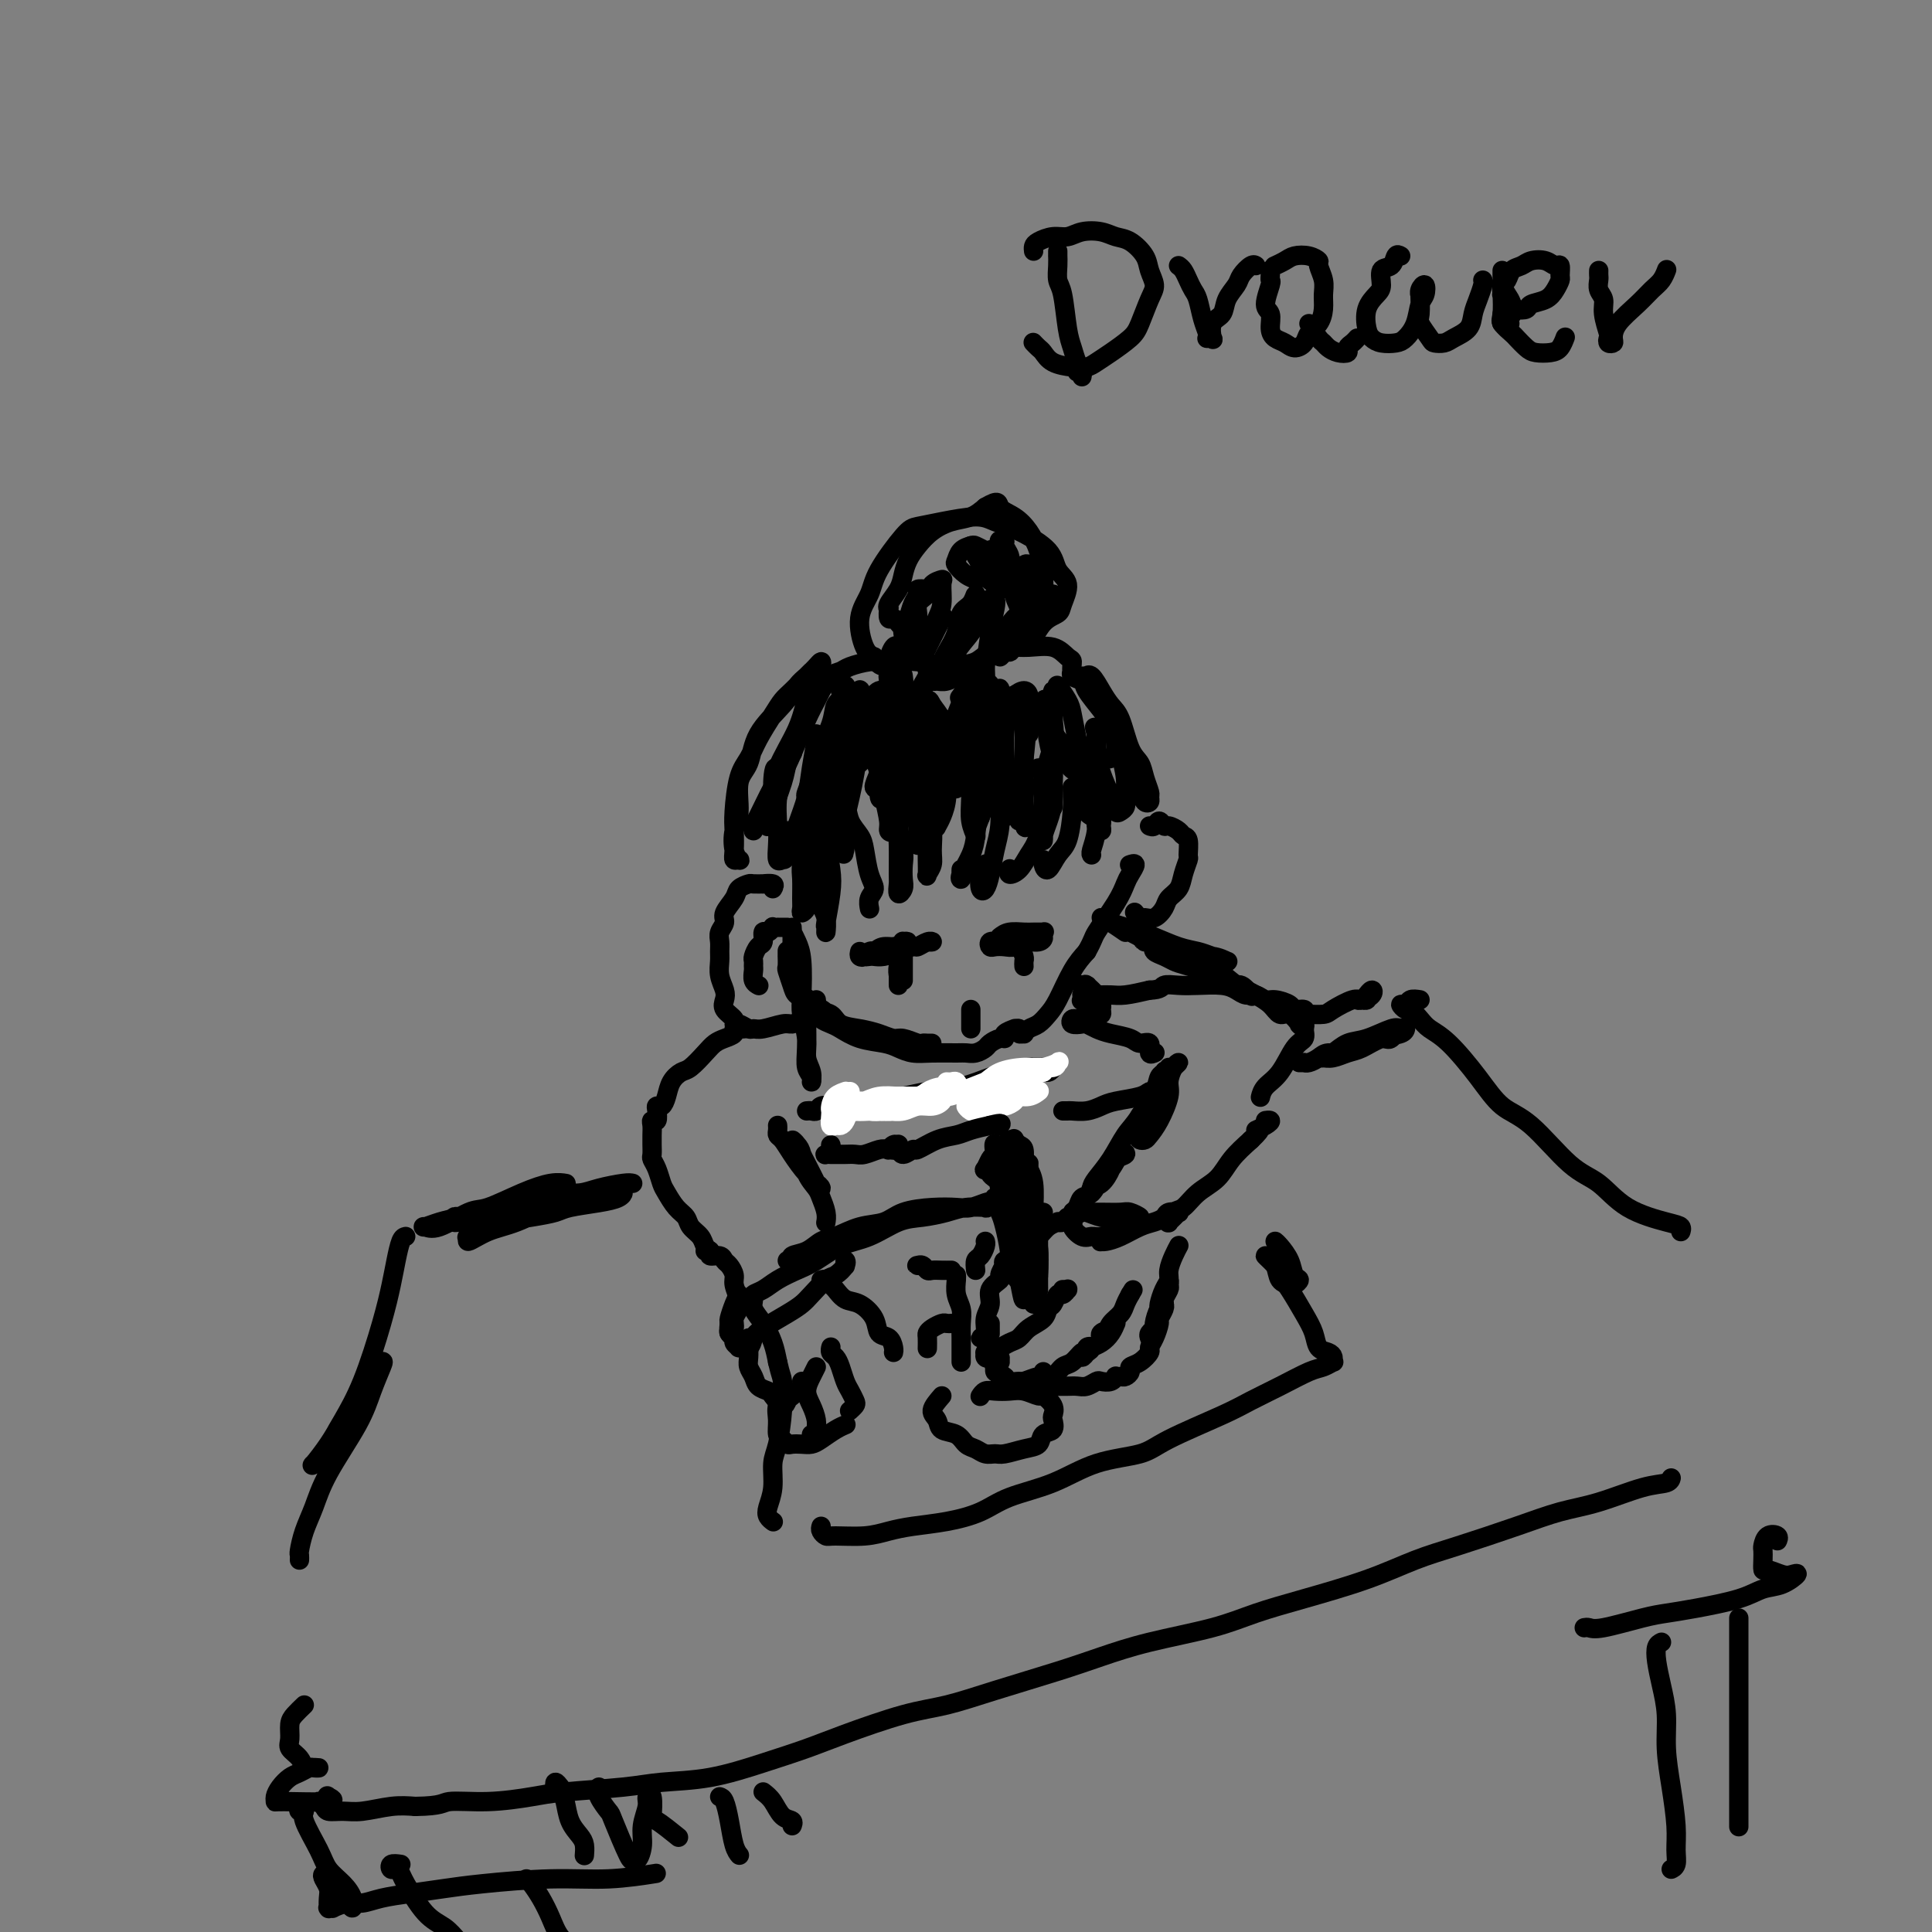 <svg viewBox='0 0 400 400' version='1.1' xmlns='http://www.w3.org/2000/svg' xmlns:xlink='http://www.w3.org/1999/xlink'><rect x="0" y="0" width="400" height="400" fill="#808080" stroke="none"/><g fill='none' stroke='#000000' stroke-width='4' stroke-linecap='round' stroke-linejoin='round'><path d='M163,197c-0.000,-0.129 -0.001,-0.258 0,0c0.001,0.258 0.003,0.902 0,1c-0.003,0.098 -0.013,-0.349 0,0c0.013,0.349 0.048,1.493 0,2c-0.048,0.507 -0.180,0.378 0,1c0.180,0.622 0.671,1.997 1,3c0.329,1.003 0.495,1.634 1,2c0.505,0.366 1.348,0.465 2,1c0.652,0.535 1.111,1.505 2,2c0.889,0.495 2.206,0.515 3,1c0.794,0.485 1.065,1.435 2,2c0.935,0.565 2.534,0.744 4,1c1.466,0.256 2.798,0.591 4,1c1.202,0.409 2.272,0.894 3,1c0.728,0.106 1.114,-0.168 2,0c0.886,0.168 2.272,0.777 3,1c0.728,0.223 0.798,0.060 1,0c0.202,-0.060 0.538,-0.016 1,0c0.462,0.016 1.052,0.004 1,0c-0.052,-0.004 -0.745,-0.001 -1,0c-0.255,0.001 -0.073,0.000 0,0c0.073,-0.000 0.036,-0.000 0,0'/><path d='M171,210c-0.314,-0.542 -0.628,-1.084 -1,-1c-0.372,0.084 -0.803,0.795 -1,1c-0.197,0.205 -0.161,-0.096 0,0c0.161,0.096 0.448,0.589 1,1c0.552,0.411 1.369,0.740 2,1c0.631,0.260 1.078,0.452 2,1c0.922,0.548 2.320,1.453 4,2c1.680,0.547 3.640,0.735 5,1c1.360,0.265 2.118,0.607 3,1c0.882,0.393 1.888,0.838 3,1c1.112,0.162 2.329,0.040 4,0c1.671,-0.040 3.795,0.001 5,0c1.205,-0.001 1.492,-0.043 2,0c0.508,0.043 1.237,0.170 2,0c0.763,-0.170 1.561,-0.637 2,-1c0.439,-0.363 0.518,-0.623 1,-1c0.482,-0.377 1.368,-0.871 2,-1c0.632,-0.129 1.011,0.108 1,0c-0.011,-0.108 -0.410,-0.561 0,-1c0.410,-0.439 1.631,-0.864 2,-1c0.369,-0.136 -0.112,0.017 0,0c0.112,-0.017 0.817,-0.204 1,0c0.183,0.204 -0.155,0.799 0,1c0.155,0.201 0.804,0.010 1,0c0.196,-0.010 -0.062,0.163 0,0c0.062,-0.163 0.442,-0.662 1,-1c0.558,-0.338 1.293,-0.516 2,-1c0.707,-0.484 1.385,-1.274 2,-2c0.615,-0.726 1.165,-1.388 2,-3c0.835,-1.612 1.953,-4.175 3,-6c1.047,-1.825 2.024,-2.913 3,-4'/><path d='M225,197c1.477,-2.612 1.171,-2.641 2,-4c0.829,-1.359 2.793,-4.049 4,-6c1.207,-1.951 1.658,-3.164 2,-4c0.342,-0.836 0.576,-1.296 1,-2c0.424,-0.704 1.037,-1.651 1,-2c-0.037,-0.349 -0.725,-0.100 -1,0c-0.275,0.100 -0.138,0.050 0,0'/><path d='M170,166c-0.120,0.115 -0.241,0.230 0,0c0.241,-0.230 0.842,-0.806 1,-1c0.158,-0.194 -0.127,-0.005 0,0c0.127,0.005 0.668,-0.175 1,0c0.332,0.175 0.456,0.705 1,1c0.544,0.295 1.507,0.354 2,1c0.493,0.646 0.515,1.878 1,3c0.485,1.122 1.433,2.134 2,3c0.567,0.866 0.755,1.584 1,3c0.245,1.416 0.549,3.529 1,5c0.451,1.471 1.049,2.302 1,3c-0.049,0.698 -0.744,1.265 -1,2c-0.256,0.735 -0.073,1.639 0,2c0.073,0.361 0.037,0.181 0,0'/><path d='M182,160c0.372,0.295 0.745,0.589 1,1c0.255,0.411 0.394,0.938 1,2c0.606,1.062 1.679,2.658 2,4c0.321,1.342 -0.109,2.428 0,4c0.109,1.572 0.757,3.628 1,5c0.243,1.372 0.079,2.059 0,3c-0.079,0.941 -0.074,2.134 0,3c0.074,0.866 0.216,1.403 0,2c-0.216,0.597 -0.791,1.254 -1,1c-0.209,-0.254 -0.053,-1.418 0,-2c0.053,-0.582 0.003,-0.583 0,-2c-0.003,-1.417 0.041,-4.250 0,-6c-0.041,-1.750 -0.167,-2.418 0,-4c0.167,-1.582 0.627,-4.080 1,-6c0.373,-1.920 0.659,-3.264 1,-4c0.341,-0.736 0.736,-0.866 1,-1c0.264,-0.134 0.396,-0.272 1,0c0.604,0.272 1.679,0.954 2,2c0.321,1.046 -0.114,2.455 0,4c0.114,1.545 0.777,3.225 1,5c0.223,1.775 0.007,3.644 0,5c-0.007,1.356 0.194,2.198 0,3c-0.194,0.802 -0.784,1.563 -1,2c-0.216,0.437 -0.058,0.550 0,0c0.058,-0.550 0.016,-1.764 0,-3c-0.016,-1.236 -0.004,-2.496 0,-3c0.004,-0.504 0.002,-0.252 0,0'/><path d='M199,159c0.875,-0.192 1.749,-0.384 2,0c0.251,0.384 -0.122,1.342 0,3c0.122,1.658 0.740,4.014 1,6c0.260,1.986 0.161,3.601 0,5c-0.161,1.399 -0.383,2.581 -1,4c-0.617,1.419 -1.629,3.074 -2,4c-0.371,0.926 -0.099,1.125 0,1c0.099,-0.125 0.027,-0.572 0,-1c-0.027,-0.428 -0.008,-0.837 0,-1c0.008,-0.163 0.004,-0.082 0,0'/><path d='M207,159c-0.024,1.974 -0.048,3.947 0,6c0.048,2.053 0.167,4.185 0,6c-0.167,1.815 -0.620,3.314 -1,5c-0.380,1.686 -0.687,3.558 -1,5c-0.313,1.442 -0.634,2.453 -1,3c-0.366,0.547 -0.779,0.631 -1,0c-0.221,-0.631 -0.252,-1.978 0,-3c0.252,-1.022 0.786,-1.721 1,-2c0.214,-0.279 0.107,-0.140 0,0'/><path d='M215,159c0.405,0.465 0.811,0.929 1,2c0.189,1.071 0.162,2.747 0,5c-0.162,2.253 -0.460,5.083 -1,7c-0.540,1.917 -1.321,2.920 -2,4c-0.679,1.080 -1.254,2.238 -2,3c-0.746,0.762 -1.662,1.128 -2,1c-0.338,-0.128 -0.096,-0.751 0,-1c0.096,-0.249 0.048,-0.125 0,0'/><path d='M222,163c0.067,1.499 0.133,2.998 0,5c-0.133,2.002 -0.467,4.508 -1,6c-0.533,1.492 -1.267,1.969 -2,3c-0.733,1.031 -1.464,2.617 -2,3c-0.536,0.383 -0.875,-0.435 -1,-1c-0.125,-0.565 -0.036,-0.876 0,-1c0.036,-0.124 0.018,-0.062 0,0'/><path d='M227,164c-0.030,0.815 -0.061,1.630 0,3c0.061,1.370 0.212,3.295 0,5c-0.212,1.705 -0.788,3.190 -1,4c-0.212,0.810 -0.061,0.946 0,1c0.061,0.054 0.030,0.027 0,0'/><path d='M224,206c-0.009,-0.109 -0.019,-0.217 0,0c0.019,0.217 0.065,0.761 0,1c-0.065,0.239 -0.243,0.173 0,0c0.243,-0.173 0.906,-0.452 1,0c0.094,0.452 -0.382,1.635 0,2c0.382,0.365 1.620,-0.087 2,0c0.380,0.087 -0.099,0.714 0,1c0.099,0.286 0.775,0.233 1,0c0.225,-0.233 0.000,-0.644 0,-1c-0.000,-0.356 0.224,-0.656 0,-1c-0.224,-0.344 -0.896,-0.733 -1,-1c-0.104,-0.267 0.361,-0.411 0,-1c-0.361,-0.589 -1.548,-1.623 -2,-2c-0.452,-0.377 -0.170,-0.097 0,0c0.170,0.097 0.227,0.011 0,0c-0.227,-0.011 -0.737,0.053 -1,0c-0.263,-0.053 -0.277,-0.225 0,0c0.277,0.225 0.847,0.845 1,1c0.153,0.155 -0.111,-0.155 0,0c0.111,0.155 0.598,0.774 1,1c0.402,0.226 0.721,0.058 1,0c0.279,-0.058 0.518,-0.005 1,0c0.482,0.005 1.207,-0.037 2,0c0.793,0.037 1.655,0.153 3,0c1.345,-0.153 3.172,-0.577 5,-1'/><path d='M238,205c2.555,-0.071 2.442,-0.748 3,-1c0.558,-0.252 1.788,-0.077 3,0c1.212,0.077 2.408,0.058 4,0c1.592,-0.058 3.582,-0.155 5,0c1.418,0.155 2.265,0.563 3,1c0.735,0.437 1.356,0.904 2,1c0.644,0.096 1.309,-0.181 2,0c0.691,0.181 1.408,0.818 2,1c0.592,0.182 1.059,-0.092 2,0c0.941,0.092 2.357,0.549 3,1c0.643,0.451 0.512,0.897 1,1c0.488,0.103 1.596,-0.138 2,0c0.404,0.138 0.103,0.653 0,1c-0.103,0.347 -0.008,0.526 0,1c0.008,0.474 -0.071,1.243 0,2c0.071,0.757 0.292,1.503 0,2c-0.292,0.497 -1.098,0.747 -2,2c-0.902,1.253 -1.902,3.511 -3,5c-1.098,1.489 -2.296,2.209 -3,3c-0.704,0.791 -0.916,1.655 -1,2c-0.084,0.345 -0.042,0.173 0,0'/><path d='M270,213c0.126,-0.405 0.252,-0.811 0,-1c-0.252,-0.189 -0.881,-0.162 -1,0c-0.119,0.162 0.274,0.457 0,0c-0.274,-0.457 -1.215,-1.667 -2,-2c-0.785,-0.333 -1.416,0.211 -2,0c-0.584,-0.211 -1.122,-1.178 -2,-2c-0.878,-0.822 -2.097,-1.501 -3,-2c-0.903,-0.499 -1.489,-0.820 -2,-1c-0.511,-0.180 -0.946,-0.219 -2,-1c-1.054,-0.781 -2.725,-2.304 -4,-3c-1.275,-0.696 -2.152,-0.564 -3,-1c-0.848,-0.436 -1.666,-1.441 -3,-2c-1.334,-0.559 -3.184,-0.672 -4,-1c-0.816,-0.328 -0.598,-0.873 -1,-1c-0.402,-0.127 -1.424,0.162 -2,0c-0.576,-0.162 -0.706,-0.776 -1,-1c-0.294,-0.224 -0.754,-0.058 -1,0c-0.246,0.058 -0.280,0.008 0,0c0.280,-0.008 0.874,0.025 1,0c0.126,-0.025 -0.217,-0.109 0,0c0.217,0.109 0.993,0.411 2,1c1.007,0.589 2.246,1.464 3,2c0.754,0.536 1.023,0.733 2,1c0.977,0.267 2.663,0.605 4,1c1.337,0.395 2.324,0.849 3,1c0.676,0.151 1.039,0.001 1,0c-0.039,-0.001 -0.482,0.147 -1,0c-0.518,-0.147 -1.111,-0.589 -2,-1c-0.889,-0.411 -2.073,-0.791 -3,-1c-0.927,-0.209 -1.596,-0.249 -3,-1c-1.404,-0.751 -3.544,-2.215 -5,-3c-1.456,-0.785 -2.228,-0.893 -3,-1'/><path d='M236,194c-5.796,-3.064 -3.285,-1.225 -3,-1c0.285,0.225 -1.655,-1.166 -3,-2c-1.345,-0.834 -2.094,-1.111 -2,-1c0.094,0.111 1.032,0.611 2,1c0.968,0.389 1.967,0.668 3,1c1.033,0.332 2.099,0.719 3,1c0.901,0.281 1.636,0.457 3,1c1.364,0.543 3.356,1.452 5,2c1.644,0.548 2.940,0.736 4,1c1.060,0.264 1.884,0.603 3,1c1.116,0.397 2.524,0.853 3,1c0.476,0.147 0.019,-0.016 0,0c-0.019,0.016 0.401,0.211 0,0c-0.401,-0.211 -1.624,-0.828 -3,-1c-1.376,-0.172 -2.906,0.100 -4,0c-1.094,-0.100 -1.751,-0.574 -3,-1c-1.249,-0.426 -3.089,-0.805 -4,-1c-0.911,-0.195 -0.893,-0.208 -1,0c-0.107,0.208 -0.338,0.635 0,1c0.338,0.365 1.245,0.666 2,1c0.755,0.334 1.357,0.700 2,1c0.643,0.300 1.329,0.533 3,1c1.671,0.467 4.329,1.169 6,2c1.671,0.831 2.355,1.790 3,2c0.645,0.210 1.251,-0.328 2,0c0.749,0.328 1.643,1.522 2,2c0.357,0.478 0.179,0.239 0,0'/><path d='M242,224c-0.002,0.190 -0.005,0.379 0,0c0.005,-0.379 0.016,-1.327 0,-2c-0.016,-0.673 -0.060,-1.070 0,-1c0.060,0.070 0.222,0.606 0,1c-0.222,0.394 -0.830,0.646 -1,1c-0.170,0.354 0.097,0.810 0,2c-0.097,1.190 -0.559,3.115 -1,4c-0.441,0.885 -0.861,0.731 -1,1c-0.139,0.269 0.004,0.963 0,1c-0.004,0.037 -0.156,-0.581 0,-1c0.156,-0.419 0.621,-0.638 1,-1c0.379,-0.362 0.673,-0.866 1,-2c0.327,-1.134 0.686,-2.897 1,-4c0.314,-1.103 0.583,-1.546 1,-2c0.417,-0.454 0.982,-0.918 1,-1c0.018,-0.082 -0.510,0.219 -1,1c-0.490,0.781 -0.943,2.041 -1,3c-0.057,0.959 0.283,1.616 0,3c-0.283,1.384 -1.188,3.493 -2,5c-0.812,1.507 -1.531,2.410 -2,3c-0.469,0.590 -0.687,0.867 -1,1c-0.313,0.133 -0.722,0.122 -1,0c-0.278,-0.122 -0.425,-0.355 0,-1c0.425,-0.645 1.421,-1.700 2,-3c0.579,-1.300 0.740,-2.844 1,-4c0.260,-1.156 0.618,-1.924 1,-3c0.382,-1.076 0.787,-2.460 1,-3c0.213,-0.540 0.232,-0.238 0,0c-0.232,0.238 -0.716,0.410 -1,1c-0.284,0.590 -0.367,1.597 -1,3c-0.633,1.403 -1.817,3.201 -3,5'/><path d='M236,231c-1.315,2.053 -2.103,2.684 -3,4c-0.897,1.316 -1.902,3.316 -3,5c-1.098,1.684 -2.289,3.053 -3,4c-0.711,0.947 -0.944,1.474 -1,2c-0.056,0.526 0.063,1.052 0,1c-0.063,-0.052 -0.310,-0.682 0,-1c0.310,-0.318 1.177,-0.322 2,-1c0.823,-0.678 1.602,-2.028 2,-3c0.398,-0.972 0.416,-1.566 1,-2c0.584,-0.434 1.734,-0.708 2,-1c0.266,-0.292 -0.352,-0.602 -1,0c-0.648,0.602 -1.325,2.115 -2,3c-0.675,0.885 -1.348,1.141 -2,2c-0.652,0.859 -1.282,2.321 -2,3c-0.718,0.679 -1.524,0.574 -2,1c-0.476,0.426 -0.624,1.381 -1,2c-0.376,0.619 -0.981,0.902 -1,1c-0.019,0.098 0.550,0.012 1,0c0.450,-0.012 0.783,0.049 1,0c0.217,-0.049 0.320,-0.210 1,0c0.680,0.210 1.939,0.789 3,1c1.061,0.211 1.924,0.053 3,0c1.076,-0.053 2.365,-0.000 3,0c0.635,0.000 0.617,-0.053 1,0c0.383,0.053 1.167,0.210 1,0c-0.167,-0.210 -1.287,-0.789 -2,-1c-0.713,-0.211 -1.020,-0.054 -2,0c-0.980,0.054 -2.634,0.004 -4,0c-1.366,-0.004 -2.445,0.037 -3,0c-0.555,-0.037 -0.587,-0.154 -1,0c-0.413,0.154 -1.206,0.577 -2,1'/><path d='M222,252c-1.831,0.199 -0.409,0.695 0,1c0.409,0.305 -0.194,0.418 0,1c0.194,0.582 1.187,1.634 2,2c0.813,0.366 1.448,0.045 2,0c0.552,-0.045 1.022,0.187 2,0c0.978,-0.187 2.465,-0.792 3,-1c0.535,-0.208 0.119,-0.017 0,0c-0.119,0.017 0.059,-0.139 0,0c-0.059,0.139 -0.354,0.574 -1,1c-0.646,0.426 -1.643,0.844 -2,1c-0.357,0.156 -0.073,0.049 0,0c0.073,-0.049 -0.066,-0.041 0,0c0.066,0.041 0.336,0.113 1,0c0.664,-0.113 1.721,-0.412 3,-1c1.279,-0.588 2.781,-1.464 4,-2c1.219,-0.536 2.154,-0.732 3,-1c0.846,-0.268 1.602,-0.610 2,-1c0.398,-0.390 0.439,-0.829 1,-1c0.561,-0.171 1.643,-0.075 2,0c0.357,0.075 -0.010,0.127 0,0c0.010,-0.127 0.397,-0.434 0,0c-0.397,0.434 -1.579,1.607 -2,2c-0.421,0.393 -0.080,0.005 0,0c0.080,-0.005 -0.099,0.372 0,0c0.099,-0.372 0.476,-1.495 1,-2c0.524,-0.505 1.196,-0.392 2,-1c0.804,-0.608 1.741,-1.936 3,-3c1.259,-1.064 2.839,-1.863 4,-3c1.161,-1.137 1.903,-2.610 3,-4c1.097,-1.390 2.548,-2.695 4,-4'/><path d='M259,236c3.220,-3.038 1.269,-2.135 1,-2c-0.269,0.135 1.144,-0.500 2,-1c0.856,-0.500 1.153,-0.865 1,-1c-0.153,-0.135 -0.758,-0.038 -1,0c-0.242,0.038 -0.121,0.019 0,0'/><path d='M221,253c0.079,-0.535 0.159,-1.070 0,-1c-0.159,0.070 -0.556,0.744 -1,1c-0.444,0.256 -0.934,0.095 -1,0c-0.066,-0.095 0.290,-0.125 0,0c-0.290,0.125 -1.228,0.406 -2,1c-0.772,0.594 -1.377,1.503 -2,2c-0.623,0.497 -1.263,0.582 -2,1c-0.737,0.418 -1.569,1.168 -2,2c-0.431,0.832 -0.459,1.747 -1,2c-0.541,0.253 -1.593,-0.154 -2,0c-0.407,0.154 -0.170,0.869 0,1c0.170,0.131 0.271,-0.324 0,0c-0.271,0.324 -0.914,1.426 -1,2c-0.086,0.574 0.385,0.619 0,1c-0.385,0.381 -1.624,1.097 -2,2c-0.376,0.903 0.113,1.993 0,3c-0.113,1.007 -0.829,1.930 -1,3c-0.171,1.070 0.203,2.287 0,3c-0.203,0.713 -0.982,0.923 -1,1c-0.018,0.077 0.726,0.021 1,0c0.274,-0.021 0.078,-0.006 0,0c-0.078,0.006 -0.039,0.003 0,0'/><path d='M205,274c0.000,0.844 0.000,1.689 0,2c0.000,0.311 0.000,0.089 0,0c0.000,-0.089 0.000,-0.044 0,0'/><path d='M205,278c-0.031,0.455 -0.062,0.910 0,1c0.062,0.090 0.217,-0.185 0,0c-0.217,0.185 -0.804,0.830 -1,1c-0.196,0.170 0.000,-0.136 0,0c-0.000,0.136 -0.196,0.712 0,1c0.196,0.288 0.785,0.287 1,0c0.215,-0.287 0.058,-0.860 0,-1c-0.058,-0.140 -0.016,0.155 0,0c0.016,-0.155 0.004,-0.758 0,-1c-0.004,-0.242 -0.002,-0.121 0,0'/><path d='M220,267c0.429,-0.009 0.858,-0.018 1,0c0.142,0.018 -0.003,0.064 0,0c0.003,-0.064 0.155,-0.239 0,0c-0.155,0.239 -0.617,0.893 -1,1c-0.383,0.107 -0.687,-0.334 -1,0c-0.313,0.334 -0.636,1.441 -1,2c-0.364,0.559 -0.769,0.569 -1,1c-0.231,0.431 -0.289,1.282 -1,2c-0.711,0.718 -2.074,1.302 -3,2c-0.926,0.698 -1.415,1.511 -2,2c-0.585,0.489 -1.267,0.653 -2,1c-0.733,0.347 -1.517,0.878 -2,1c-0.483,0.122 -0.667,-0.163 -1,0c-0.333,0.163 -0.817,0.775 -1,1c-0.183,0.225 -0.064,0.064 0,0c0.064,-0.064 0.074,-0.032 0,0c-0.074,0.032 -0.230,0.065 0,0c0.230,-0.065 0.847,-0.229 1,0c0.153,0.229 -0.159,0.850 0,1c0.159,0.150 0.789,-0.171 1,0c0.211,0.171 0.003,0.834 0,1c-0.003,0.166 0.198,-0.165 0,0c-0.198,0.165 -0.795,0.828 -1,1c-0.205,0.172 -0.017,-0.146 0,0c0.017,0.146 -0.138,0.756 0,1c0.138,0.244 0.569,0.122 1,0'/><path d='M207,284c-0.053,1.017 -0.185,1.058 0,1c0.185,-0.058 0.687,-0.216 1,0c0.313,0.216 0.438,0.805 1,1c0.562,0.195 1.562,-0.004 2,0c0.438,0.004 0.313,0.211 1,0c0.687,-0.211 2.184,-0.840 3,-1c0.816,-0.160 0.950,0.149 1,0c0.050,-0.149 0.014,-0.757 0,-1c-0.014,-0.243 -0.007,-0.122 0,0'/><path d='M212,286c0.020,-0.001 0.039,-0.002 0,0c-0.039,0.002 -0.138,0.008 0,0c0.138,-0.008 0.512,-0.028 1,0c0.488,0.028 1.090,0.105 2,0c0.910,-0.105 2.127,-0.391 3,-1c0.873,-0.609 1.402,-1.540 2,-2c0.598,-0.460 1.267,-0.450 2,-1c0.733,-0.550 1.532,-1.660 2,-2c0.468,-0.340 0.605,0.090 1,0c0.395,-0.090 1.047,-0.699 1,-1c-0.047,-0.301 -0.794,-0.294 -1,0c-0.206,0.294 0.129,0.874 0,1c-0.129,0.126 -0.722,-0.203 -1,0c-0.278,0.203 -0.240,0.939 0,1c0.240,0.061 0.681,-0.551 1,-1c0.319,-0.449 0.516,-0.733 1,-1c0.484,-0.267 1.254,-0.517 2,-1c0.746,-0.483 1.466,-1.198 2,-2c0.534,-0.802 0.882,-1.690 1,-2c0.118,-0.310 0.008,-0.041 0,0c-0.008,0.041 0.088,-0.146 0,0c-0.088,0.146 -0.360,0.625 -1,1c-0.640,0.375 -1.648,0.644 -2,1c-0.352,0.356 -0.049,0.797 0,1c0.049,0.203 -0.156,0.168 0,0c0.156,-0.168 0.672,-0.468 1,-1c0.328,-0.532 0.469,-1.297 1,-2c0.531,-0.703 1.451,-1.343 2,-2c0.549,-0.657 0.728,-1.331 1,-2c0.272,-0.669 0.636,-1.335 1,-2'/><path d='M234,268c1.000,-1.667 0.500,-0.833 0,0'/><path d='M215,269c-0.344,0.089 -0.687,0.178 -1,0c-0.313,-0.178 -0.594,-0.622 -1,-1c-0.406,-0.378 -0.935,-0.688 -1,-1c-0.065,-0.312 0.334,-0.625 0,-1c-0.334,-0.375 -1.400,-0.811 -2,-2c-0.600,-1.189 -0.735,-3.131 -1,-5c-0.265,-1.869 -0.661,-3.664 -1,-5c-0.339,-1.336 -0.623,-2.214 -1,-3c-0.377,-0.786 -0.848,-1.482 -1,-2c-0.152,-0.518 0.015,-0.860 0,-1c-0.015,-0.140 -0.211,-0.079 0,0c0.211,0.079 0.830,0.177 1,0c0.170,-0.177 -0.109,-0.629 0,-1c0.109,-0.371 0.608,-0.660 1,-1c0.392,-0.340 0.678,-0.729 1,-1c0.322,-0.271 0.678,-0.422 1,-1c0.322,-0.578 0.608,-1.582 1,-2c0.392,-0.418 0.889,-0.249 1,0c0.111,0.249 -0.164,0.577 0,1c0.164,0.423 0.766,0.941 1,2c0.234,1.059 0.101,2.659 0,4c-0.101,1.341 -0.171,2.422 0,4c0.171,1.578 0.582,3.652 1,5c0.418,1.348 0.844,1.971 1,3c0.156,1.029 0.042,2.464 0,3c-0.042,0.536 -0.011,0.175 0,0c0.011,-0.175 0.003,-0.162 0,0c-0.003,0.162 -0.001,0.475 0,0c0.001,-0.475 0.000,-1.737 0,-3'/><path d='M215,261c-0.243,-1.364 -0.850,-3.273 -1,-5c-0.150,-1.727 0.156,-3.272 0,-5c-0.156,-1.728 -0.775,-3.638 -1,-5c-0.225,-1.362 -0.057,-2.177 0,-3c0.057,-0.823 0.001,-1.656 0,-2c-0.001,-0.344 0.052,-0.201 0,0c-0.052,0.201 -0.209,0.458 0,1c0.209,0.542 0.784,1.367 1,3c0.216,1.633 0.072,4.074 0,6c-0.072,1.926 -0.072,3.336 0,5c0.072,1.664 0.215,3.583 0,5c-0.215,1.417 -0.790,2.334 -1,3c-0.210,0.666 -0.056,1.083 0,1c0.056,-0.083 0.015,-0.665 0,-1c-0.015,-0.335 -0.004,-0.422 0,-1c0.004,-0.578 0.001,-1.647 0,-3c-0.001,-1.353 -0.001,-2.991 0,-5c0.001,-2.009 0.004,-4.390 0,-6c-0.004,-1.610 -0.016,-2.450 0,-3c0.016,-0.550 0.061,-0.808 0,-1c-0.061,-0.192 -0.226,-0.316 0,0c0.226,0.316 0.845,1.072 1,2c0.155,0.928 -0.155,2.028 0,4c0.155,1.972 0.774,4.817 1,7c0.226,2.183 0.061,3.704 0,5c-0.061,1.296 -0.016,2.366 0,3c0.016,0.634 0.004,0.833 0,1c-0.004,0.167 -0.001,0.303 0,0c0.001,-0.303 0.000,-1.043 0,-2c-0.000,-0.957 -0.000,-2.131 0,-4c0.000,-1.869 0.000,-4.435 0,-7'/><path d='M215,254c0.222,-2.533 0.778,-2.867 1,-3c0.222,-0.133 0.111,-0.067 0,0'/><path d='M216,286c-0.082,-0.113 -0.163,-0.227 0,0c0.163,0.227 0.571,0.793 1,1c0.429,0.207 0.877,0.055 1,0c0.123,-0.055 -0.081,-0.014 0,0c0.081,0.014 0.445,0.000 1,0c0.555,-0.000 1.299,0.014 2,0c0.701,-0.014 1.357,-0.055 2,0c0.643,0.055 1.272,0.207 2,0c0.728,-0.207 1.553,-0.773 2,-1c0.447,-0.227 0.515,-0.113 1,0c0.485,0.113 1.386,0.227 2,0c0.614,-0.227 0.939,-0.796 1,-1c0.061,-0.204 -0.143,-0.044 0,0c0.143,0.044 0.632,-0.029 1,0c0.368,0.029 0.614,0.158 1,0c0.386,-0.158 0.912,-0.605 1,-1c0.088,-0.395 -0.261,-0.737 0,-1c0.261,-0.263 1.132,-0.445 2,-1c0.868,-0.555 1.734,-1.481 2,-2c0.266,-0.519 -0.069,-0.629 0,-1c0.069,-0.371 0.540,-1.003 1,-2c0.460,-0.997 0.908,-2.358 1,-3c0.092,-0.642 -0.171,-0.564 0,-1c0.171,-0.436 0.777,-1.387 1,-2c0.223,-0.613 0.064,-0.890 0,-1c-0.064,-0.110 -0.032,-0.055 0,0'/><path d='M238,277c-0.119,-0.317 -0.238,-0.633 0,-1c0.238,-0.367 0.833,-0.784 1,-1c0.167,-0.216 -0.095,-0.232 0,-1c0.095,-0.768 0.547,-2.287 1,-3c0.453,-0.713 0.906,-0.618 1,-1c0.094,-0.382 -0.170,-1.239 0,-2c0.170,-0.761 0.773,-1.427 1,-2c0.227,-0.573 0.076,-1.055 0,-1c-0.076,0.055 -0.077,0.645 0,1c0.077,0.355 0.231,0.474 0,1c-0.231,0.526 -0.847,1.460 -1,2c-0.153,0.540 0.158,0.685 0,1c-0.158,0.315 -0.784,0.800 -1,1c-0.216,0.200 -0.020,0.115 0,0c0.020,-0.115 -0.135,-0.261 0,-1c0.135,-0.739 0.562,-2.072 1,-3c0.438,-0.928 0.888,-1.450 1,-2c0.112,-0.550 -0.114,-1.128 0,-2c0.114,-0.872 0.567,-2.038 1,-3c0.433,-0.962 0.847,-1.721 1,-2c0.153,-0.279 0.044,-0.080 0,0c-0.044,0.080 -0.022,0.040 0,0'/><path d='M212,249c0.000,-0.239 0.001,-0.477 0,-1c-0.001,-0.523 -0.003,-1.330 0,-2c0.003,-0.670 0.011,-1.202 0,-2c-0.011,-0.798 -0.042,-1.862 0,-3c0.042,-1.138 0.155,-2.352 0,-3c-0.155,-0.648 -0.578,-0.732 -1,-1c-0.422,-0.268 -0.842,-0.721 -1,-1c-0.158,-0.279 -0.053,-0.386 0,0c0.053,0.386 0.053,1.265 0,2c-0.053,0.735 -0.158,1.328 0,3c0.158,1.672 0.578,4.425 1,6c0.422,1.575 0.845,1.973 1,3c0.155,1.027 0.042,2.684 0,4c-0.042,1.316 -0.011,2.291 0,3c0.011,0.709 0.004,1.152 0,1c-0.004,-0.152 -0.004,-0.900 0,-1c0.004,-0.100 0.012,0.447 0,0c-0.012,-0.447 -0.046,-1.888 0,-3c0.046,-1.112 0.170,-1.896 0,-3c-0.170,-1.104 -0.634,-2.527 -1,-4c-0.366,-1.473 -0.635,-2.996 -1,-4c-0.365,-1.004 -0.827,-1.491 -1,-2c-0.173,-0.509 -0.058,-1.042 0,-1c0.058,0.042 0.058,0.658 0,2c-0.058,1.342 -0.173,3.410 0,5c0.173,1.590 0.635,2.703 1,5c0.365,2.297 0.634,5.778 1,8c0.366,2.222 0.830,3.183 1,4c0.170,0.817 0.046,1.489 0,2c-0.046,0.511 -0.013,0.860 0,1c0.013,0.140 0.007,0.070 0,0'/><path d='M212,267c0.148,4.579 -0.482,0.526 -1,-2c-0.518,-2.526 -0.923,-3.524 -1,-5c-0.077,-1.476 0.176,-3.430 0,-5c-0.176,-1.570 -0.780,-2.756 -1,-4c-0.220,-1.244 -0.055,-2.546 0,-3c0.055,-0.454 -0.001,-0.059 0,0c0.001,0.059 0.060,-0.216 0,0c-0.060,0.216 -0.238,0.925 0,2c0.238,1.075 0.891,2.517 1,4c0.109,1.483 -0.328,3.006 0,5c0.328,1.994 1.419,4.459 2,6c0.581,1.541 0.650,2.160 1,3c0.350,0.840 0.980,1.902 1,2c0.020,0.098 -0.572,-0.767 -1,-2c-0.428,-1.233 -0.693,-2.834 -1,-4c-0.307,-1.166 -0.656,-1.898 -1,-3c-0.344,-1.102 -0.685,-2.575 -1,-4c-0.315,-1.425 -0.606,-2.802 -1,-4c-0.394,-1.198 -0.890,-2.218 -1,-3c-0.110,-0.782 0.167,-1.326 0,-2c-0.167,-0.674 -0.777,-1.477 -1,-2c-0.223,-0.523 -0.060,-0.766 0,-1c0.060,-0.234 0.016,-0.458 0,-1c-0.016,-0.542 -0.003,-1.403 0,-2c0.003,-0.597 -0.002,-0.931 0,-1c0.002,-0.069 0.011,0.126 0,0c-0.011,-0.126 -0.041,-0.572 0,-1c0.041,-0.428 0.155,-0.836 0,-1c-0.155,-0.164 -0.577,-0.082 -1,0'/><path d='M206,239c-0.694,-4.345 0.570,-1.206 1,0c0.430,1.206 0.025,0.481 0,0c-0.025,-0.481 0.330,-0.718 1,-1c0.670,-0.282 1.656,-0.610 2,-1c0.344,-0.390 0.047,-0.844 0,-1c-0.047,-0.156 0.156,-0.016 0,0c-0.156,0.016 -0.672,-0.093 -1,0c-0.328,0.093 -0.467,0.389 -1,1c-0.533,0.611 -1.459,1.536 -2,2c-0.541,0.464 -0.696,0.467 -1,1c-0.304,0.533 -0.758,1.596 -1,2c-0.242,0.404 -0.271,0.150 0,0c0.271,-0.150 0.842,-0.197 1,0c0.158,0.197 -0.098,0.636 0,1c0.098,0.364 0.551,0.652 1,1c0.449,0.348 0.893,0.754 1,1c0.107,0.246 -0.122,0.331 0,1c0.122,0.669 0.597,1.922 1,3c0.403,1.078 0.734,1.981 1,3c0.266,1.019 0.467,2.154 1,4c0.533,1.846 1.397,4.404 2,6c0.603,1.596 0.945,2.232 1,3c0.055,0.768 -0.178,1.668 0,2c0.178,0.332 0.765,0.095 1,0c0.235,-0.095 0.117,-0.047 0,0'/><path d='M224,211c-0.324,0.030 -0.649,0.060 -1,0c-0.351,-0.060 -0.730,-0.209 -1,0c-0.270,0.209 -0.433,0.777 0,1c0.433,0.223 1.460,0.101 2,0c0.540,-0.101 0.591,-0.180 1,0c0.409,0.180 1.175,0.621 2,1c0.825,0.379 1.709,0.698 3,1c1.291,0.302 2.991,0.589 4,1c1.009,0.411 1.328,0.947 2,1c0.672,0.053 1.695,-0.378 2,0c0.305,0.378 -0.110,1.563 0,2c0.110,0.437 0.746,0.125 1,0c0.254,-0.125 0.127,-0.062 0,0'/><path d='M163,172c1.125,0.590 2.249,1.180 3,1c0.751,-0.180 1.128,-1.129 1,-2c-0.128,-0.871 -0.762,-1.665 -1,-2c-0.238,-0.335 -0.078,-0.210 0,0c0.078,0.210 0.076,0.505 0,1c-0.076,0.495 -0.227,1.190 0,2c0.227,0.810 0.830,1.733 1,3c0.170,1.267 -0.094,2.876 0,4c0.094,1.124 0.547,1.764 1,3c0.453,1.236 0.906,3.069 1,4c0.094,0.931 -0.171,0.960 0,1c0.171,0.040 0.778,0.091 1,0c0.222,-0.091 0.060,-0.325 0,-1c-0.060,-0.675 -0.016,-1.792 0,-3c0.016,-1.208 0.004,-2.507 0,-4c-0.004,-1.493 -0.001,-3.181 0,-5c0.001,-1.819 0.000,-3.770 0,-5c-0.000,-1.230 0.000,-1.738 0,-2c-0.000,-0.262 -0.001,-0.278 0,0c0.001,0.278 0.004,0.849 0,2c-0.004,1.151 -0.015,2.881 0,5c0.015,2.119 0.057,4.627 0,7c-0.057,2.373 -0.212,4.613 0,6c0.212,1.387 0.793,1.922 1,3c0.207,1.078 0.042,2.699 0,3c-0.042,0.301 0.038,-0.717 0,-1c-0.038,-0.283 -0.195,0.170 0,-1c0.195,-1.170 0.743,-3.963 1,-6c0.257,-2.037 0.223,-3.318 0,-5c-0.223,-1.682 -0.635,-3.766 -1,-6c-0.365,-2.234 -0.682,-4.617 -1,-7'/><path d='M170,167c-0.155,-4.429 -0.041,-2.500 0,-2c0.041,0.500 0.011,-0.428 0,0c-0.011,0.428 -0.002,2.212 0,4c0.002,1.788 -0.003,3.578 0,5c0.003,1.422 0.015,2.474 0,4c-0.015,1.526 -0.057,3.525 0,5c0.057,1.475 0.211,2.424 0,3c-0.211,0.576 -0.789,0.778 -1,1c-0.211,0.222 -0.057,0.466 0,0c0.057,-0.466 0.015,-1.640 0,-3c-0.015,-1.360 -0.004,-2.905 0,-4c0.004,-1.095 0.001,-1.742 0,-2c-0.001,-0.258 -0.001,-0.129 0,0'/><path d='M168,172c-0.415,-0.473 -0.829,-0.946 -1,-1c-0.171,-0.054 -0.098,0.310 0,1c0.098,0.690 0.223,1.704 0,3c-0.223,1.296 -0.793,2.874 -1,4c-0.207,1.126 -0.052,1.802 0,3c0.052,1.198 -0.000,2.920 0,4c0.000,1.080 0.053,1.519 0,2c-0.053,0.481 -0.210,1.005 0,1c0.210,-0.005 0.787,-0.540 1,-1c0.213,-0.460 0.061,-0.846 0,-1c-0.061,-0.154 -0.030,-0.077 0,0'/><path d='M160,184c0.242,-0.423 0.483,-0.846 0,-1c-0.483,-0.154 -1.692,-0.039 -2,0c-0.308,0.039 0.284,0.001 0,0c-0.284,-0.001 -1.443,0.034 -2,0c-0.557,-0.034 -0.512,-0.136 -1,0c-0.488,0.136 -1.507,0.512 -2,1c-0.493,0.488 -0.458,1.089 -1,2c-0.542,0.911 -1.662,2.131 -2,3c-0.338,0.869 0.106,1.387 0,2c-0.106,0.613 -0.761,1.322 -1,2c-0.239,0.678 -0.060,1.326 0,2c0.060,0.674 0.003,1.374 0,2c-0.003,0.626 0.050,1.179 0,2c-0.050,0.821 -0.202,1.911 0,3c0.202,1.089 0.757,2.177 1,3c0.243,0.823 0.172,1.382 0,2c-0.172,0.618 -0.446,1.294 0,2c0.446,0.706 1.611,1.443 2,2c0.389,0.557 0.003,0.935 0,1c-0.003,0.065 0.377,-0.183 1,0c0.623,0.183 1.490,0.796 2,1c0.510,0.204 0.664,0.000 1,0c0.336,-0.000 0.853,0.203 2,0c1.147,-0.203 2.924,-0.814 4,-1c1.076,-0.186 1.451,0.051 2,0c0.549,-0.051 1.271,-0.392 2,-1c0.729,-0.608 1.463,-1.482 2,-2c0.537,-0.518 0.875,-0.678 1,-1c0.125,-0.322 0.036,-0.806 0,-1c-0.036,-0.194 -0.018,-0.097 0,0'/><path d='M164,196c0.000,-0.329 0.000,-0.658 0,-1c-0.000,-0.342 -0.001,-0.695 0,-1c0.001,-0.305 0.003,-0.560 0,-1c-0.003,-0.440 -0.011,-1.066 0,-1c0.011,0.066 0.042,0.822 0,1c-0.042,0.178 -0.156,-0.222 0,0c0.156,0.222 0.582,1.066 1,2c0.418,0.934 0.829,1.958 1,4c0.171,2.042 0.102,5.103 0,7c-0.102,1.897 -0.238,2.632 0,4c0.238,1.368 0.849,3.369 1,5c0.151,1.631 -0.160,2.891 0,4c0.160,1.109 0.789,2.066 1,3c0.211,0.934 0.004,1.844 0,2c-0.004,0.156 0.195,-0.442 0,-1c-0.195,-0.558 -0.784,-1.075 -1,-2c-0.216,-0.925 -0.058,-2.259 0,-4c0.058,-1.741 0.015,-3.889 0,-5c-0.015,-1.111 -0.004,-1.184 0,-2c0.004,-0.816 0.001,-2.376 0,-3c-0.001,-0.624 -0.001,-0.312 0,0'/><path d='M238,171c0.336,0.145 0.671,0.290 1,0c0.329,-0.290 0.651,-1.017 1,-1c0.349,0.017 0.724,0.776 1,1c0.276,0.224 0.452,-0.087 1,0c0.548,0.087 1.468,0.571 2,1c0.532,0.429 0.675,0.803 1,1c0.325,0.197 0.831,0.216 1,1c0.169,0.784 -0.000,2.331 0,3c0.000,0.669 0.170,0.458 0,1c-0.170,0.542 -0.678,1.838 -1,3c-0.322,1.162 -0.457,2.192 -1,3c-0.543,0.808 -1.493,1.394 -2,2c-0.507,0.606 -0.570,1.230 -1,2c-0.430,0.770 -1.226,1.684 -2,2c-0.774,0.316 -1.527,0.033 -2,0c-0.473,-0.033 -0.666,0.183 -1,0c-0.334,-0.183 -0.810,-0.767 -1,-1c-0.190,-0.233 -0.095,-0.117 0,0'/><path d='M168,139c-0.133,0.128 -0.266,0.256 -1,1c-0.734,0.744 -2.069,2.103 -3,3c-0.931,0.897 -1.457,1.331 -2,2c-0.543,0.669 -1.102,1.572 -2,3c-0.898,1.428 -2.136,3.382 -3,5c-0.864,1.618 -1.356,2.902 -2,4c-0.644,1.098 -1.442,2.011 -2,4c-0.558,1.989 -0.878,5.054 -1,7c-0.122,1.946 -0.046,2.771 0,4c0.046,1.229 0.061,2.861 0,4c-0.061,1.139 -0.200,1.785 0,2c0.200,0.215 0.737,-0.001 1,0c0.263,0.001 0.251,0.219 0,0c-0.251,-0.219 -0.740,-0.874 -1,-2c-0.260,-1.126 -0.291,-2.722 0,-4c0.291,-1.278 0.903,-2.239 1,-4c0.097,-1.761 -0.322,-4.324 0,-6c0.322,-1.676 1.384,-2.465 2,-4c0.616,-1.535 0.784,-3.815 2,-6c1.216,-2.185 3.478,-4.274 5,-6c1.522,-1.726 2.303,-3.088 3,-4c0.697,-0.912 1.309,-1.374 2,-2c0.691,-0.626 1.461,-1.414 2,-2c0.539,-0.586 0.849,-0.968 1,-1c0.151,-0.032 0.145,0.287 0,1c-0.145,0.713 -0.430,1.821 -1,3c-0.570,1.179 -1.426,2.429 -2,4c-0.574,1.571 -0.865,3.462 -2,6c-1.135,2.538 -3.113,5.722 -4,8c-0.887,2.278 -0.682,3.651 -1,5c-0.318,1.349 -1.159,2.675 -2,4'/><path d='M158,168c-2.156,5.246 -2.046,3.361 -2,3c0.046,-0.361 0.029,0.802 0,1c-0.029,0.198 -0.069,-0.569 0,-1c0.069,-0.431 0.249,-0.527 1,-2c0.751,-1.473 2.075,-4.324 3,-6c0.925,-1.676 1.451,-2.177 2,-3c0.549,-0.823 1.120,-1.968 2,-4c0.880,-2.032 2.071,-4.950 3,-7c0.929,-2.050 1.598,-3.232 2,-4c0.402,-0.768 0.537,-1.124 1,-2c0.463,-0.876 1.254,-2.273 2,-3c0.746,-0.727 1.448,-0.783 2,-1c0.552,-0.217 0.954,-0.595 2,-1c1.046,-0.405 2.738,-0.837 4,-1c1.262,-0.163 2.096,-0.056 3,0c0.904,0.056 1.878,0.060 3,0c1.122,-0.060 2.392,-0.184 4,0c1.608,0.184 3.555,0.676 5,1c1.445,0.324 2.388,0.479 4,1c1.612,0.521 3.895,1.408 5,2c1.105,0.592 1.034,0.889 1,1c-0.034,0.111 -0.032,0.037 0,0c0.032,-0.037 0.094,-0.037 0,0c-0.094,0.037 -0.343,0.111 -1,0c-0.657,-0.111 -1.722,-0.408 -3,-1c-1.278,-0.592 -2.771,-1.479 -4,-2c-1.229,-0.521 -2.195,-0.676 -3,-1c-0.805,-0.324 -1.447,-0.818 -2,-1c-0.553,-0.182 -1.015,-0.052 -1,0c0.015,0.052 0.508,0.026 1,0'/><path d='M192,137c-1.877,-0.668 -0.570,-0.336 0,0c0.570,0.336 0.403,0.678 1,1c0.597,0.322 1.958,0.626 3,1c1.042,0.374 1.765,0.818 2,1c0.235,0.182 -0.018,0.101 0,0c0.018,-0.101 0.307,-0.223 0,0c-0.307,0.223 -1.211,0.790 -2,1c-0.789,0.210 -1.464,0.063 -2,0c-0.536,-0.063 -0.933,-0.043 -1,0c-0.067,0.043 0.197,0.110 1,0c0.803,-0.110 2.147,-0.398 3,-1c0.853,-0.602 1.216,-1.520 2,-2c0.784,-0.480 1.988,-0.523 3,-1c1.012,-0.477 1.833,-1.389 3,-2c1.167,-0.611 2.681,-0.922 4,-1c1.319,-0.078 2.443,0.077 4,0c1.557,-0.077 3.546,-0.385 5,0c1.454,0.385 2.372,1.463 3,2c0.628,0.537 0.968,0.531 1,1c0.032,0.469 -0.242,1.411 0,2c0.242,0.589 1.000,0.826 1,1c-0.000,0.174 -0.759,0.285 -1,0c-0.241,-0.285 0.036,-0.968 0,-1c-0.036,-0.032 -0.385,0.585 0,1c0.385,0.415 1.505,0.627 2,1c0.495,0.373 0.364,0.908 1,2c0.636,1.092 2.039,2.741 3,4c0.961,1.259 1.481,2.130 2,3'/><path d='M230,150c2.071,2.779 1.248,1.725 1,2c-0.248,0.275 0.078,1.878 0,3c-0.078,1.122 -0.559,1.764 -1,2c-0.441,0.236 -0.840,0.068 -1,0c-0.160,-0.068 -0.080,-0.034 0,0'/><path d='M174,143c-0.113,-0.427 -0.225,-0.853 0,-1c0.225,-0.147 0.788,-0.013 1,0c0.212,0.013 0.075,-0.095 0,0c-0.075,0.095 -0.086,0.394 0,1c0.086,0.606 0.269,1.518 0,3c-0.269,1.482 -0.990,3.532 -2,6c-1.010,2.468 -2.310,5.353 -3,7c-0.690,1.647 -0.770,2.054 -1,3c-0.230,0.946 -0.611,2.430 -1,3c-0.389,0.570 -0.787,0.225 -1,0c-0.213,-0.225 -0.241,-0.329 0,-1c0.241,-0.671 0.750,-1.909 1,-3c0.250,-1.091 0.240,-2.034 1,-4c0.760,-1.966 2.292,-4.953 3,-7c0.708,-2.047 0.594,-3.153 1,-4c0.406,-0.847 1.333,-1.433 2,-2c0.667,-0.567 1.075,-1.114 1,-1c-0.075,0.114 -0.633,0.888 -1,2c-0.367,1.112 -0.544,2.561 -1,5c-0.456,2.439 -1.193,5.868 -2,8c-0.807,2.132 -1.685,2.966 -2,4c-0.315,1.034 -0.066,2.266 0,3c0.066,0.734 -0.052,0.968 0,1c0.052,0.032 0.274,-0.138 1,-1c0.726,-0.862 1.958,-2.417 2,-3c0.042,-0.583 -1.104,-0.196 0,-2c1.104,-1.804 4.458,-5.801 7,-9c2.542,-3.199 4.271,-5.599 6,-8'/><path d='M186,143c2.072,-2.130 -0.747,3.545 -2,7c-1.253,3.455 -0.941,4.690 -1,6c-0.059,1.310 -0.488,2.694 -1,4c-0.512,1.306 -1.106,2.535 -1,3c0.106,0.465 0.911,0.166 1,0c0.089,-0.166 -0.537,-0.198 0,-1c0.537,-0.802 2.238,-2.373 3,-4c0.762,-1.627 0.586,-3.311 1,-5c0.414,-1.689 1.418,-3.383 2,-5c0.582,-1.617 0.740,-3.158 1,-4c0.260,-0.842 0.620,-0.984 1,-1c0.380,-0.016 0.781,0.094 1,1c0.219,0.906 0.258,2.607 0,4c-0.258,1.393 -0.813,2.479 -1,4c-0.187,1.521 -0.008,3.476 0,5c0.008,1.524 -0.156,2.617 0,3c0.156,0.383 0.633,0.055 1,0c0.367,-0.055 0.626,0.163 1,0c0.374,-0.163 0.864,-0.707 2,-3c1.136,-2.293 2.917,-6.337 4,-9c1.083,-2.663 1.468,-3.947 2,-5c0.532,-1.053 1.212,-1.874 2,-3c0.788,-1.126 1.686,-2.556 2,-3c0.314,-0.444 0.046,0.098 0,1c-0.046,0.902 0.130,2.165 0,4c-0.130,1.835 -0.568,4.241 -1,6c-0.432,1.759 -0.859,2.872 -1,4c-0.141,1.128 0.003,2.271 0,3c-0.003,0.729 -0.155,1.042 0,1c0.155,-0.042 0.616,-0.441 1,-1c0.384,-0.559 0.692,-1.280 1,-2'/><path d='M204,153c0.666,-1.061 1.331,-2.713 2,-4c0.669,-1.287 1.342,-2.210 2,-3c0.658,-0.790 1.301,-1.448 2,-2c0.699,-0.552 1.455,-0.997 2,-1c0.545,-0.003 0.878,0.437 1,1c0.122,0.563 0.033,1.251 0,2c-0.033,0.749 -0.009,1.560 0,2c0.009,0.440 0.002,0.510 0,1c-0.002,0.490 -0.001,1.399 0,2c0.001,0.601 0.000,0.892 0,1c-0.000,0.108 -0.000,0.031 0,0c0.000,-0.031 0.000,-0.015 0,0'/><path d='M178,197c-0.095,0.393 -0.190,0.786 0,1c0.190,0.214 0.665,0.249 1,0c0.335,-0.249 0.528,-0.784 1,-1c0.472,-0.216 1.221,-0.114 2,0c0.779,0.114 1.587,0.241 2,0c0.413,-0.241 0.433,-0.849 1,-1c0.567,-0.151 1.683,0.155 2,0c0.317,-0.155 -0.165,-0.769 0,-1c0.165,-0.231 0.977,-0.077 1,0c0.023,0.077 -0.741,0.076 -1,0c-0.259,-0.076 -0.011,-0.227 0,0c0.011,0.227 -0.214,0.831 -1,1c-0.786,0.169 -2.131,-0.099 -3,0c-0.869,0.099 -1.261,0.563 -2,1c-0.739,0.437 -1.825,0.846 -2,1c-0.175,0.154 0.563,0.051 1,0c0.437,-0.051 0.574,-0.051 1,0c0.426,0.051 1.140,0.154 2,0c0.860,-0.154 1.867,-0.563 3,-1c1.133,-0.437 2.391,-0.902 3,-1c0.609,-0.098 0.569,0.170 1,0c0.431,-0.170 1.332,-0.777 2,-1c0.668,-0.223 1.103,-0.060 1,0c-0.103,0.060 -0.744,0.017 -1,0c-0.256,-0.017 -0.128,-0.009 0,0'/><path d='M186,198c0.000,0.365 0.000,0.729 0,1c-0.000,0.271 -0.000,0.448 0,1c0.000,0.552 0.000,1.480 0,2c-0.000,0.520 -0.001,0.632 0,1c0.001,0.368 0.004,0.992 0,1c-0.004,0.008 -0.015,-0.601 0,-1c0.015,-0.399 0.057,-0.590 0,-1c-0.057,-0.410 -0.211,-1.040 0,-2c0.211,-0.960 0.789,-2.251 1,-3c0.211,-0.749 0.057,-0.955 0,-1c-0.057,-0.045 -0.015,0.071 0,0c0.015,-0.071 0.004,-0.331 0,0c-0.004,0.331 -0.001,1.251 0,2c0.001,0.749 0.000,1.325 0,2c-0.000,0.675 -0.000,1.449 0,2c0.000,0.551 0.000,0.880 0,1c-0.000,0.120 -0.000,0.032 0,0c0.000,-0.032 0.000,-0.009 0,0c-0.000,0.009 -0.000,0.005 0,0'/><path d='M207,194c0.550,-0.423 1.099,-0.845 2,-1c0.901,-0.155 2.153,-0.042 3,0c0.847,0.042 1.290,0.014 2,0c0.710,-0.014 1.688,-0.014 2,0c0.312,0.014 -0.041,0.043 0,0c0.041,-0.043 0.477,-0.156 0,0c-0.477,0.156 -1.866,0.581 -3,1c-1.134,0.419 -2.015,0.830 -3,1c-0.985,0.170 -2.076,0.098 -3,0c-0.924,-0.098 -1.681,-0.221 -2,0c-0.319,0.221 -0.200,0.787 0,1c0.200,0.213 0.480,0.072 1,0c0.520,-0.072 1.279,-0.075 2,0c0.721,0.075 1.405,0.229 2,0c0.595,-0.229 1.102,-0.842 2,-1c0.898,-0.158 2.188,0.140 3,0c0.812,-0.140 1.145,-0.718 1,-1c-0.145,-0.282 -0.770,-0.268 -1,0c-0.230,0.268 -0.066,0.791 0,1c0.066,0.209 0.033,0.105 0,0'/><path d='M210,196c-0.083,0.055 -0.166,0.109 0,0c0.166,-0.109 0.580,-0.383 1,0c0.420,0.383 0.844,1.423 1,2c0.156,0.577 0.042,0.691 0,1c-0.042,0.309 -0.011,0.814 0,1c0.011,0.186 0.003,0.053 0,0c-0.003,-0.053 -0.002,-0.027 0,0'/><path d='M163,261c0.494,0.098 0.987,0.196 1,0c0.013,-0.196 -0.455,-0.686 0,-1c0.455,-0.314 1.833,-0.450 3,-1c1.167,-0.550 2.123,-1.513 3,-2c0.877,-0.487 1.675,-0.498 3,-1c1.325,-0.502 3.177,-1.494 5,-2c1.823,-0.506 3.618,-0.527 5,-1c1.382,-0.473 2.352,-1.398 4,-2c1.648,-0.602 3.974,-0.880 6,-1c2.026,-0.120 3.754,-0.081 5,0c1.246,0.081 2.012,0.204 3,0c0.988,-0.204 2.200,-0.735 3,-1c0.800,-0.265 1.188,-0.264 1,0c-0.188,0.264 -0.951,0.792 -1,1c-0.049,0.208 0.618,0.095 0,0c-0.618,-0.095 -2.519,-0.173 -4,0c-1.481,0.173 -2.541,0.598 -4,1c-1.459,0.402 -3.317,0.783 -5,1c-1.683,0.217 -3.191,0.271 -5,1c-1.809,0.729 -3.919,2.135 -6,3c-2.081,0.865 -4.132,1.191 -6,2c-1.868,0.809 -3.552,2.101 -5,3c-1.448,0.899 -2.661,1.406 -4,2c-1.339,0.594 -2.805,1.275 -4,2c-1.195,0.725 -2.118,1.495 -3,2c-0.882,0.505 -1.722,0.746 -2,1c-0.278,0.254 0.006,0.521 0,1c-0.006,0.479 -0.300,1.170 0,2c0.300,0.830 1.196,1.800 2,3c0.804,1.200 1.515,2.628 2,4c0.485,1.372 0.742,2.686 1,4'/><path d='M161,282c0.679,2.963 0.876,2.872 1,4c0.124,1.128 0.173,3.475 0,6c-0.173,2.525 -0.569,5.229 -1,7c-0.431,1.771 -0.896,2.608 -1,4c-0.104,1.392 0.155,3.340 0,5c-0.155,1.660 -0.722,3.033 -1,4c-0.278,0.967 -0.267,1.530 0,2c0.267,0.470 0.791,0.849 1,1c0.209,0.151 0.105,0.076 0,0'/><path d='M170,316c-0.093,0.308 -0.185,0.615 0,1c0.185,0.385 0.648,0.846 1,1c0.352,0.154 0.594,0.000 2,0c1.406,-0.000 3.975,0.153 6,0c2.025,-0.153 3.507,-0.610 5,-1c1.493,-0.390 2.998,-0.711 5,-1c2.002,-0.289 4.502,-0.546 7,-1c2.498,-0.454 4.994,-1.104 7,-2c2.006,-0.896 3.524,-2.037 6,-3c2.476,-0.963 5.912,-1.749 9,-3c3.088,-1.251 5.829,-2.967 9,-4c3.171,-1.033 6.772,-1.381 9,-2c2.228,-0.619 3.083,-1.507 6,-3c2.917,-1.493 7.898,-3.590 11,-5c3.102,-1.410 4.327,-2.133 6,-3c1.673,-0.867 3.793,-1.878 6,-3c2.207,-1.122 4.501,-2.356 6,-3c1.499,-0.644 2.204,-0.698 3,-1c0.796,-0.302 1.685,-0.853 2,-1c0.315,-0.147 0.058,0.110 0,0c-0.058,-0.110 0.085,-0.586 0,-1c-0.085,-0.414 -0.396,-0.764 -1,-1c-0.604,-0.236 -1.500,-0.356 -2,-1c-0.500,-0.644 -0.605,-1.810 -1,-3c-0.395,-1.190 -1.081,-2.404 -2,-4c-0.919,-1.596 -2.072,-3.573 -3,-5c-0.928,-1.427 -1.633,-2.302 -2,-3c-0.367,-0.698 -0.397,-1.218 -1,-2c-0.603,-0.782 -1.778,-1.826 -2,-2c-0.222,-0.174 0.508,0.522 1,1c0.492,0.478 0.746,0.739 1,1'/><path d='M264,262c0.425,0.932 0.489,2.262 1,3c0.511,0.738 1.469,0.883 2,1c0.531,0.117 0.633,0.207 1,0c0.367,-0.207 0.998,-0.711 1,-1c0.002,-0.289 -0.627,-0.365 -1,-1c-0.373,-0.635 -0.492,-1.830 -1,-3c-0.508,-1.170 -1.404,-2.313 -2,-3c-0.596,-0.687 -0.891,-0.916 -1,-1c-0.109,-0.084 -0.031,-0.024 0,0c0.031,0.024 0.016,0.012 0,0'/><path d='M154,213c-0.297,0.024 -0.593,0.047 -1,0c-0.407,-0.047 -0.923,-0.166 -1,0c-0.077,0.166 0.285,0.615 0,1c-0.285,0.385 -1.217,0.704 -2,1c-0.783,0.296 -1.418,0.568 -2,1c-0.582,0.432 -1.112,1.025 -2,2c-0.888,0.975 -2.136,2.332 -3,3c-0.864,0.668 -1.346,0.648 -2,1c-0.654,0.352 -1.482,1.077 -2,2c-0.518,0.923 -0.726,2.045 -1,3c-0.274,0.955 -0.613,1.744 -1,2c-0.387,0.256 -0.822,-0.020 -1,0c-0.178,0.020 -0.100,0.338 0,1c0.100,0.662 0.223,1.669 0,2c-0.223,0.331 -0.792,-0.015 -1,0c-0.208,0.015 -0.056,0.389 0,1c0.056,0.611 0.014,1.459 0,2c-0.014,0.541 -0.001,0.777 0,1c0.001,0.223 -0.011,0.434 0,1c0.011,0.566 0.044,1.487 0,2c-0.044,0.513 -0.164,0.616 0,1c0.164,0.384 0.611,1.047 1,2c0.389,0.953 0.719,2.195 1,3c0.281,0.805 0.513,1.174 1,2c0.487,0.826 1.229,2.109 2,3c0.771,0.891 1.569,1.391 2,2c0.431,0.609 0.494,1.326 1,2c0.506,0.674 1.455,1.304 2,2c0.545,0.696 0.685,1.457 1,2c0.315,0.543 0.804,0.870 1,1c0.196,0.130 0.098,0.065 0,0'/><path d='M161,233c0.019,0.323 0.039,0.646 0,1c-0.039,0.354 -0.136,0.739 0,1c0.136,0.261 0.504,0.399 1,1c0.496,0.601 1.118,1.665 2,3c0.882,1.335 2.022,2.941 3,4c0.978,1.059 1.795,1.569 2,2c0.205,0.431 -0.200,0.781 0,1c0.200,0.219 1.007,0.305 1,0c-0.007,-0.305 -0.828,-1.002 -1,-1c-0.172,0.002 0.303,0.704 0,0c-0.303,-0.704 -1.385,-2.813 -2,-4c-0.615,-1.187 -0.764,-1.452 -1,-2c-0.236,-0.548 -0.559,-1.378 -1,-2c-0.441,-0.622 -1.001,-1.036 -1,-1c0.001,0.036 0.563,0.522 1,1c0.437,0.478 0.748,0.946 1,2c0.252,1.054 0.446,2.692 1,4c0.554,1.308 1.469,2.284 2,3c0.531,0.716 0.678,1.171 1,2c0.322,0.829 0.817,2.031 1,3c0.183,0.969 0.052,1.705 0,2c-0.052,0.295 -0.026,0.147 0,0'/><path d='M146,259c0.477,-0.120 0.954,-0.240 1,0c0.046,0.240 -0.337,0.841 0,1c0.337,0.159 1.396,-0.124 2,0c0.604,0.124 0.754,0.656 1,1c0.246,0.344 0.589,0.501 1,1c0.411,0.499 0.891,1.341 1,2c0.109,0.659 -0.152,1.136 0,2c0.152,0.864 0.716,2.117 1,3c0.284,0.883 0.286,1.397 0,2c-0.286,0.603 -0.861,1.296 -1,2c-0.139,0.704 0.159,1.418 0,2c-0.159,0.582 -0.775,1.032 -1,1c-0.225,-0.032 -0.061,-0.547 0,-1c0.061,-0.453 0.017,-0.844 0,-1c-0.017,-0.156 -0.009,-0.078 0,0'/><path d='M153,268c-0.307,0.521 -0.614,1.043 -1,2c-0.386,0.957 -0.851,2.350 -1,3c-0.149,0.650 0.017,0.556 0,1c-0.017,0.444 -0.217,1.425 0,2c0.217,0.575 0.849,0.744 1,1c0.151,0.256 -0.181,0.598 0,1c0.181,0.402 0.875,0.863 1,1c0.125,0.137 -0.318,-0.050 0,0c0.318,0.050 1.398,0.336 2,0c0.602,-0.336 0.727,-1.296 1,-2c0.273,-0.704 0.696,-1.152 2,-2c1.304,-0.848 3.490,-2.096 5,-3c1.510,-0.904 2.346,-1.464 3,-2c0.654,-0.536 1.128,-1.048 2,-2c0.872,-0.952 2.143,-2.342 3,-3c0.857,-0.658 1.302,-0.582 2,-1c0.698,-0.418 1.651,-1.328 2,-2c0.349,-0.672 0.094,-1.104 0,-1c-0.094,0.104 -0.027,0.744 0,1c0.027,0.256 0.013,0.128 0,0'/><path d='M155,277c0.002,0.357 0.004,0.714 0,1c-0.004,0.286 -0.013,0.500 0,1c0.013,0.500 0.049,1.286 0,2c-0.049,0.714 -0.183,1.356 0,2c0.183,0.644 0.683,1.291 1,2c0.317,0.709 0.452,1.479 1,2c0.548,0.521 1.507,0.793 2,1c0.493,0.207 0.518,0.350 1,1c0.482,0.650 1.422,1.806 2,2c0.578,0.194 0.796,-0.575 1,-1c0.204,-0.425 0.395,-0.506 1,-1c0.605,-0.494 1.624,-1.402 2,-2c0.376,-0.598 0.107,-0.885 0,-1c-0.107,-0.115 -0.054,-0.057 0,0'/><path d='M170,265c0.328,-0.098 0.657,-0.197 1,0c0.343,0.197 0.702,0.688 1,1c0.298,0.312 0.537,0.444 1,1c0.463,0.556 1.150,1.534 2,2c0.850,0.466 1.864,0.419 3,1c1.136,0.581 2.396,1.792 3,3c0.604,1.208 0.554,2.415 1,3c0.446,0.585 1.387,0.549 2,1c0.613,0.451 0.896,1.389 1,2c0.104,0.611 0.028,0.895 0,1c-0.028,0.105 -0.008,0.030 0,0c0.008,-0.030 0.004,-0.015 0,0'/><path d='M172,279c0.024,-0.094 0.048,-0.187 0,0c-0.048,0.187 -0.168,0.655 0,1c0.168,0.345 0.623,0.569 1,1c0.377,0.431 0.676,1.071 1,2c0.324,0.929 0.671,2.148 1,3c0.329,0.852 0.638,1.339 1,2c0.362,0.661 0.778,1.497 1,2c0.222,0.503 0.252,0.674 0,1c-0.252,0.326 -0.786,0.807 -1,1c-0.214,0.193 -0.107,0.096 0,0'/><path d='M169,283c-0.287,0.576 -0.575,1.152 -1,2c-0.425,0.848 -0.989,1.968 -1,3c-0.011,1.032 0.529,1.975 1,3c0.471,1.025 0.872,2.131 1,3c0.128,0.869 -0.017,1.501 0,2c0.017,0.499 0.197,0.865 0,1c-0.197,0.135 -0.771,0.039 -1,0c-0.229,-0.039 -0.115,-0.019 0,0'/><path d='M163,288c-0.852,1.013 -1.703,2.027 -2,3c-0.297,0.973 -0.039,1.907 0,3c0.039,1.093 -0.141,2.345 0,3c0.141,0.655 0.604,0.712 1,1c0.396,0.288 0.724,0.807 1,1c0.276,0.193 0.500,0.059 1,0c0.500,-0.059 1.276,-0.044 2,0c0.724,0.044 1.396,0.117 2,0c0.604,-0.117 1.141,-0.423 2,-1c0.859,-0.577 2.039,-1.425 3,-2c0.961,-0.575 1.703,-0.879 2,-1c0.297,-0.121 0.148,-0.061 0,0'/><path d='M167,230c0.327,-0.030 0.655,-0.060 1,0c0.345,0.060 0.709,0.209 1,0c0.291,-0.209 0.510,-0.777 1,-1c0.490,-0.223 1.251,-0.102 2,0c0.749,0.102 1.486,0.183 3,0c1.514,-0.183 3.805,-0.630 6,-1c2.195,-0.370 4.295,-0.662 6,-1c1.705,-0.338 3.014,-0.721 5,-1c1.986,-0.279 4.647,-0.453 7,-1c2.353,-0.547 4.396,-1.468 6,-2c1.604,-0.532 2.767,-0.674 4,-1c1.233,-0.326 2.535,-0.835 4,-1c1.465,-0.165 3.092,0.015 4,0c0.908,-0.015 1.096,-0.226 1,0c-0.096,0.226 -0.476,0.890 -1,1c-0.524,0.110 -1.191,-0.335 -2,0c-0.809,0.335 -1.761,1.449 -3,2c-1.239,0.551 -2.764,0.540 -4,1c-1.236,0.460 -2.184,1.391 -3,2c-0.816,0.609 -1.500,0.895 -2,1c-0.500,0.105 -0.814,0.028 -1,0c-0.186,-0.028 -0.242,-0.008 0,0c0.242,0.008 0.784,0.002 1,0c0.216,-0.002 0.108,-0.001 0,0'/><path d='M131,245c-0.373,-0.082 -0.745,-0.164 -2,0c-1.255,0.164 -3.392,0.572 -5,1c-1.608,0.428 -2.688,0.874 -4,1c-1.312,0.126 -2.857,-0.068 -4,0c-1.143,0.068 -1.884,0.399 -4,1c-2.116,0.601 -5.607,1.471 -8,2c-2.393,0.529 -3.686,0.715 -5,1c-1.314,0.285 -2.647,0.668 -4,1c-1.353,0.332 -2.724,0.614 -4,1c-1.276,0.386 -2.455,0.876 -3,1c-0.545,0.124 -0.454,-0.120 0,0c0.454,0.120 1.272,0.603 3,0c1.728,-0.603 4.365,-2.291 6,-3c1.635,-0.709 2.267,-0.439 4,-1c1.733,-0.561 4.568,-1.955 7,-3c2.432,-1.045 4.463,-1.743 6,-2c1.537,-0.257 2.582,-0.073 3,0c0.418,0.073 0.209,0.037 0,0'/><path d='M269,210c-0.364,0.000 -0.728,0.001 -1,0c-0.272,-0.001 -0.451,-0.002 0,0c0.451,0.002 1.532,0.007 2,0c0.468,-0.007 0.323,-0.026 1,0c0.677,0.026 2.174,0.095 3,0c0.826,-0.095 0.979,-0.356 2,-1c1.021,-0.644 2.911,-1.671 4,-2c1.089,-0.329 1.378,0.040 2,0c0.622,-0.040 1.576,-0.490 2,-1c0.424,-0.510 0.319,-1.079 0,-1c-0.319,0.079 -0.852,0.806 -1,1c-0.148,0.194 0.089,-0.144 0,0c-0.089,0.144 -0.503,0.772 -1,1c-0.497,0.228 -1.075,0.057 -1,0c0.075,-0.057 0.805,-0.002 1,0c0.195,0.002 -0.144,-0.051 0,0c0.144,0.051 0.769,0.206 1,0c0.231,-0.206 0.066,-0.773 0,-1c-0.066,-0.227 -0.033,-0.113 0,0'/><path d='M294,207c-0.769,-0.122 -1.539,-0.245 -2,0c-0.461,0.245 -0.615,0.856 -1,1c-0.385,0.144 -1.002,-0.180 -1,0c0.002,0.180 0.624,0.863 1,1c0.376,0.137 0.508,-0.272 1,0c0.492,0.272 1.344,1.224 2,2c0.656,0.776 1.116,1.375 2,2c0.884,0.625 2.192,1.277 4,3c1.808,1.723 4.117,4.517 6,7c1.883,2.483 3.339,4.653 5,6c1.661,1.347 3.526,1.870 6,4c2.474,2.130 5.556,5.866 8,8c2.444,2.134 4.248,2.667 6,4c1.752,1.333 3.450,3.468 6,5c2.550,1.532 5.952,2.462 8,3c2.048,0.538 2.744,0.683 3,1c0.256,0.317 0.073,0.805 0,1c-0.073,0.195 -0.037,0.098 0,0'/><path d='M84,256c-0.330,0.078 -0.660,0.157 -1,1c-0.340,0.843 -0.689,2.451 -1,4c-0.311,1.549 -0.585,3.039 -1,5c-0.415,1.961 -0.970,4.393 -2,8c-1.030,3.607 -2.536,8.389 -4,12c-1.464,3.611 -2.885,6.052 -4,8c-1.115,1.948 -1.923,3.405 -3,5c-1.077,1.595 -2.422,3.330 -3,4c-0.578,0.670 -0.388,0.275 0,0c0.388,-0.275 0.973,-0.431 2,-2c1.027,-1.569 2.497,-4.550 4,-7c1.503,-2.450 3.038,-4.369 4,-6c0.962,-1.631 1.352,-2.973 2,-4c0.648,-1.027 1.555,-1.740 2,-2c0.445,-0.260 0.429,-0.069 0,1c-0.429,1.069 -1.270,3.016 -2,5c-0.730,1.984 -1.348,4.006 -3,7c-1.652,2.994 -4.338,6.959 -6,10c-1.662,3.041 -2.302,5.158 -3,7c-0.698,1.842 -1.455,3.408 -2,5c-0.545,1.592 -0.878,3.210 -1,4c-0.122,0.790 -0.033,0.751 0,1c0.033,0.249 0.009,0.785 0,1c-0.009,0.215 -0.005,0.107 0,0'/><path d='M63,353c-0.728,0.697 -1.456,1.394 -2,2c-0.544,0.606 -0.903,1.123 -1,2c-0.097,0.877 0.066,2.116 0,3c-0.066,0.884 -0.363,1.414 0,2c0.363,0.586 1.386,1.229 2,2c0.614,0.771 0.817,1.670 1,2c0.183,0.330 0.344,0.092 1,0c0.656,-0.092 1.806,-0.036 2,0c0.194,0.036 -0.567,0.054 -1,0c-0.433,-0.054 -0.537,-0.180 -1,0c-0.463,0.180 -1.287,0.665 -2,1c-0.713,0.335 -1.317,0.520 -2,1c-0.683,0.480 -1.445,1.254 -2,2c-0.555,0.746 -0.902,1.464 -1,2c-0.098,0.536 0.054,0.889 0,1c-0.054,0.111 -0.315,-0.019 2,0c2.315,0.019 7.206,0.187 9,0c1.794,-0.187 0.490,-0.730 0,-1c-0.490,-0.270 -0.166,-0.266 0,0c0.166,0.266 0.176,0.793 0,1c-0.176,0.207 -0.536,0.094 -1,0c-0.464,-0.094 -1.032,-0.168 -1,0c0.032,0.168 0.664,0.577 1,1c0.336,0.423 0.374,0.859 1,1c0.626,0.141 1.838,-0.014 3,0c1.162,0.014 2.274,0.196 4,0c1.726,-0.196 4.064,-0.770 6,-1c1.936,-0.230 3.468,-0.115 5,0'/><path d='M86,374c5.714,-0.085 5.500,-0.796 7,-1c1.500,-0.204 4.714,0.100 8,0c3.286,-0.100 6.642,-0.602 9,-1c2.358,-0.398 3.716,-0.690 7,-1c3.284,-0.310 8.495,-0.639 12,-1c3.505,-0.361 5.306,-0.756 8,-1c2.694,-0.244 6.283,-0.338 10,-1c3.717,-0.662 7.561,-1.892 11,-3c3.439,-1.108 6.471,-2.095 9,-3c2.529,-0.905 4.554,-1.730 8,-3c3.446,-1.270 8.312,-2.987 12,-4c3.688,-1.013 6.198,-1.324 9,-2c2.802,-0.676 5.895,-1.717 10,-3c4.105,-1.283 9.220,-2.808 13,-4c3.780,-1.192 6.223,-2.051 9,-3c2.777,-0.949 5.887,-1.989 10,-3c4.113,-1.011 9.227,-1.993 13,-3c3.773,-1.007 6.204,-2.039 9,-3c2.796,-0.961 5.956,-1.849 10,-3c4.044,-1.151 8.971,-2.563 13,-4c4.029,-1.437 7.161,-2.897 10,-4c2.839,-1.103 5.385,-1.847 9,-3c3.615,-1.153 8.299,-2.714 12,-4c3.701,-1.286 6.417,-2.296 9,-3c2.583,-0.704 5.032,-1.103 8,-2c2.968,-0.897 6.455,-2.292 9,-3c2.545,-0.708 4.147,-0.729 5,-1c0.853,-0.271 0.958,-0.792 1,-1c0.042,-0.208 0.021,-0.104 0,0'/><path d='M195,289c-0.949,1.098 -1.898,2.196 -2,3c-0.102,0.804 0.644,1.314 1,2c0.356,0.686 0.322,1.547 1,2c0.678,0.453 2.069,0.499 3,1c0.931,0.501 1.403,1.455 2,2c0.597,0.545 1.321,0.679 2,1c0.679,0.321 1.313,0.830 2,1c0.687,0.170 1.426,-0.000 2,0c0.574,0.000 0.985,0.170 2,0c1.015,-0.170 2.636,-0.679 4,-1c1.364,-0.321 2.470,-0.452 3,-1c0.530,-0.548 0.484,-1.511 1,-2c0.516,-0.489 1.595,-0.503 2,-1c0.405,-0.497 0.135,-1.477 0,-2c-0.135,-0.523 -0.136,-0.589 0,-1c0.136,-0.411 0.410,-1.168 0,-2c-0.410,-0.832 -1.503,-1.739 -2,-2c-0.497,-0.261 -0.399,0.125 -1,0c-0.601,-0.125 -1.902,-0.762 -3,-1c-1.098,-0.238 -1.993,-0.078 -3,0c-1.007,0.078 -2.126,0.072 -3,0c-0.874,-0.072 -1.505,-0.212 -2,0c-0.495,0.212 -0.856,0.775 -1,1c-0.144,0.225 -0.072,0.113 0,0'/><path d='M199,282c0.001,-0.774 0.001,-1.547 0,-2c-0.001,-0.453 -0.004,-0.585 0,-1c0.004,-0.415 0.015,-1.113 0,-2c-0.015,-0.887 -0.057,-1.965 0,-3c0.057,-1.035 0.211,-2.029 0,-3c-0.211,-0.971 -0.789,-1.921 -1,-3c-0.211,-1.079 -0.057,-2.289 0,-3c0.057,-0.711 0.015,-0.922 0,-1c-0.015,-0.078 -0.004,-0.021 0,0c0.004,0.021 0.001,0.006 0,0c-0.001,-0.006 -0.001,-0.003 0,0'/><path d='M197,263c-0.643,0.008 -1.286,0.016 -2,0c-0.714,-0.016 -1.499,-0.057 -2,0c-0.501,0.057 -0.719,0.211 -1,0c-0.281,-0.211 -0.625,-0.789 -1,-1c-0.375,-0.211 -0.781,-0.057 -1,0c-0.219,0.057 -0.251,0.015 0,0c0.251,-0.015 0.786,-0.004 1,0c0.214,0.004 0.107,0.002 0,0'/><path d='M202,263c-0.083,-0.785 -0.166,-1.569 0,-2c0.166,-0.431 0.581,-0.507 1,-1c0.419,-0.493 0.844,-1.402 1,-2c0.156,-0.598 0.045,-0.885 0,-1c-0.045,-0.115 -0.022,-0.057 0,0'/><path d='M197,274c-0.362,0.023 -0.724,0.046 -1,0c-0.276,-0.046 -0.466,-0.163 -1,0c-0.534,0.163 -1.411,0.604 -2,1c-0.589,0.396 -0.890,0.745 -1,1c-0.110,0.255 -0.030,0.415 0,1c0.030,0.585 0.008,1.596 0,2c-0.008,0.404 -0.004,0.202 0,0'/><path d='M163,192c-0.301,-0.001 -0.602,-0.001 -1,0c-0.398,0.001 -0.894,0.005 -1,0c-0.106,-0.005 0.178,-0.017 0,0c-0.178,0.017 -0.817,0.064 -1,0c-0.183,-0.064 0.092,-0.240 0,0c-0.092,0.240 -0.550,0.894 -1,1c-0.450,0.106 -0.891,-0.337 -1,0c-0.109,0.337 0.114,1.452 0,2c-0.114,0.548 -0.566,0.527 -1,1c-0.434,0.473 -0.849,1.440 -1,2c-0.151,0.560 -0.037,0.714 0,1c0.037,0.286 -0.004,0.704 0,1c0.004,0.296 0.053,0.471 0,1c-0.053,0.529 -0.206,1.412 0,2c0.206,0.588 0.773,0.882 1,1c0.227,0.118 0.113,0.059 0,0'/><path d='M224,140c-0.118,0.005 -0.236,0.010 0,0c0.236,-0.010 0.826,-0.035 1,0c0.174,0.035 -0.066,0.131 0,0c0.066,-0.131 0.440,-0.488 1,0c0.560,0.488 1.306,1.821 2,3c0.694,1.179 1.338,2.205 2,3c0.662,0.795 1.344,1.358 2,3c0.656,1.642 1.286,4.362 2,6c0.714,1.638 1.513,2.194 2,3c0.487,0.806 0.663,1.864 1,3c0.337,1.136 0.834,2.352 1,3c0.166,0.648 0.000,0.730 0,1c-0.000,0.270 0.165,0.730 0,1c-0.165,0.270 -0.660,0.351 -1,0c-0.340,-0.351 -0.525,-1.132 -1,-2c-0.475,-0.868 -1.238,-1.822 -2,-3c-0.762,-1.178 -1.522,-2.582 -2,-4c-0.478,-1.418 -0.675,-2.852 -1,-4c-0.325,-1.148 -0.777,-2.009 -1,-2c-0.223,0.009 -0.218,0.888 0,1c0.218,0.112 0.648,-0.541 1,0c0.352,0.541 0.627,2.278 1,4c0.373,1.722 0.843,3.430 1,5c0.157,1.570 0.002,3.002 0,4c-0.002,0.998 0.151,1.563 0,2c-0.151,0.437 -0.604,0.745 -1,1c-0.396,0.255 -0.733,0.455 -1,0c-0.267,-0.455 -0.463,-1.565 -1,-3c-0.537,-1.435 -1.414,-3.194 -2,-5c-0.586,-1.806 -0.882,-3.659 -1,-5c-0.118,-1.341 -0.059,-2.171 0,-3'/><path d='M227,152c-0.772,-2.588 -0.203,-1.058 0,0c0.203,1.058 0.040,1.645 0,3c-0.040,1.355 0.043,3.478 0,5c-0.043,1.522 -0.212,2.444 0,4c0.212,1.556 0.804,3.747 1,5c0.196,1.253 -0.003,1.567 0,2c0.003,0.433 0.207,0.984 0,1c-0.207,0.016 -0.826,-0.504 -1,-1c-0.174,-0.496 0.097,-0.968 0,-2c-0.097,-1.032 -0.562,-2.623 -1,-4c-0.438,-1.377 -0.849,-2.539 -1,-3c-0.151,-0.461 -0.041,-0.222 0,0c0.041,0.222 0.015,0.427 0,1c-0.015,0.573 -0.018,1.513 0,2c0.018,0.487 0.056,0.522 0,1c-0.056,0.478 -0.207,1.398 0,2c0.207,0.602 0.774,0.886 1,1c0.226,0.114 0.113,0.057 0,0'/><path d='M62,374c-0.135,0.442 -0.269,0.884 0,1c0.269,0.116 0.943,-0.093 1,0c0.057,0.093 -0.503,0.489 0,2c0.503,1.511 2.069,4.136 3,6c0.931,1.864 1.228,2.966 2,4c0.772,1.034 2.019,1.999 3,3c0.981,1.001 1.695,2.037 2,3c0.305,0.963 0.202,1.852 0,2c-0.202,0.148 -0.502,-0.444 -1,-1c-0.498,-0.556 -1.192,-1.075 -2,-2c-0.808,-0.925 -1.729,-2.256 -2,-3c-0.271,-0.744 0.110,-0.902 0,-1c-0.110,-0.098 -0.709,-0.138 -1,0c-0.291,0.138 -0.274,0.454 0,1c0.274,0.546 0.804,1.323 1,2c0.196,0.677 0.057,1.253 0,2c-0.057,0.747 -0.032,1.665 0,2c0.032,0.335 0.070,0.086 0,0c-0.070,-0.086 -0.249,-0.008 0,0c0.249,0.008 0.925,-0.053 1,0c0.075,0.053 -0.450,0.222 0,0c0.450,-0.222 1.875,-0.833 3,-1c1.125,-0.167 1.948,0.110 3,0c1.052,-0.110 2.331,-0.608 4,-1c1.669,-0.392 3.726,-0.678 6,-1c2.274,-0.322 4.765,-0.678 7,-1c2.235,-0.322 4.215,-0.608 8,-1c3.785,-0.392 9.375,-0.888 14,-1c4.625,-0.112 8.284,0.162 12,0c3.716,-0.162 7.490,-0.761 9,-1c1.510,-0.239 0.755,-0.120 0,0'/><path d='M328,337c0.293,-0.054 0.587,-0.108 1,0c0.413,0.108 0.946,0.377 3,0c2.054,-0.377 5.630,-1.400 8,-2c2.370,-0.600 3.533,-0.775 5,-1c1.467,-0.225 3.239,-0.498 6,-1c2.761,-0.502 6.513,-1.231 9,-2c2.487,-0.769 3.709,-1.578 5,-2c1.291,-0.422 2.651,-0.457 4,-1c1.349,-0.543 2.687,-1.594 3,-2c0.313,-0.406 -0.400,-0.167 -1,0c-0.600,0.167 -1.089,0.262 -2,0c-0.911,-0.262 -2.245,-0.881 -3,-1c-0.755,-0.119 -0.933,0.262 -1,0c-0.067,-0.262 -0.025,-1.167 0,-2c0.025,-0.833 0.031,-1.592 0,-2c-0.031,-0.408 -0.099,-0.463 0,-1c0.099,-0.537 0.367,-1.556 1,-2c0.633,-0.444 1.632,-0.312 2,0c0.368,0.312 0.105,0.803 0,1c-0.105,0.197 -0.053,0.098 0,0'/><path d='M360,335c0.000,0.654 0.000,1.308 0,2c0.000,0.692 0.000,1.420 0,3c0.000,1.580 0.000,4.010 0,6c0.000,1.990 0.000,3.538 0,6c0.000,2.462 0.000,5.836 0,9c0.000,3.164 0.000,6.118 0,8c0.000,1.882 0.000,2.693 0,4c0.000,1.307 0.000,3.110 0,4c0.000,0.890 0.000,0.867 0,1c-0.000,0.133 0.000,0.420 0,0c0.000,-0.420 0.000,-1.549 0,-2c0.000,-0.451 0.000,-0.226 0,0'/><path d='M344,340c-0.401,0.197 -0.802,0.395 -1,1c-0.198,0.605 -0.194,1.618 0,3c0.194,1.382 0.578,3.135 1,5c0.422,1.865 0.883,3.843 1,6c0.117,2.157 -0.111,4.494 0,7c0.111,2.506 0.562,5.183 1,8c0.438,2.817 0.863,5.774 1,8c0.137,2.226 -0.015,3.720 0,5c0.015,1.280 0.196,2.345 0,3c-0.196,0.655 -0.770,0.902 -1,1c-0.230,0.098 -0.115,0.049 0,0'/><path d='M83,386c-0.823,-0.120 -1.645,-0.240 -2,0c-0.355,0.240 -0.241,0.841 0,1c0.241,0.159 0.610,-0.124 1,0c0.390,0.124 0.803,0.654 1,1c0.197,0.346 0.179,0.507 1,2c0.821,1.493 2.482,4.317 4,6c1.518,1.683 2.893,2.224 4,3c1.107,0.776 1.946,1.788 3,3c1.054,1.212 2.325,2.626 3,3c0.675,0.374 0.756,-0.292 1,0c0.244,0.292 0.653,1.542 1,2c0.347,0.458 0.632,0.123 1,0c0.368,-0.123 0.819,-0.035 1,0c0.181,0.035 0.090,0.018 0,0'/><path d='M109,389c0.246,0.177 0.492,0.353 1,1c0.508,0.647 1.278,1.764 2,3c0.722,1.236 1.395,2.591 2,4c0.605,1.409 1.142,2.873 2,4c0.858,1.127 2.039,1.919 3,3c0.961,1.081 1.703,2.452 2,3c0.297,0.548 0.148,0.274 0,0'/><path d='M116,370c-0.399,-0.515 -0.799,-1.029 -1,-1c-0.201,0.029 -0.205,0.602 0,1c0.205,0.398 0.619,0.620 1,1c0.381,0.380 0.729,0.918 1,2c0.271,1.082 0.465,2.707 1,4c0.535,1.293 1.411,2.254 2,3c0.589,0.746 0.889,1.278 1,2c0.111,0.722 0.032,1.635 0,2c-0.032,0.365 -0.016,0.183 0,0'/><path d='M124,370c-0.219,0.511 -0.438,1.022 0,2c0.438,0.978 1.531,2.422 2,3c0.469,0.578 0.312,0.290 1,2c0.688,1.710 2.222,5.417 3,7c0.778,1.583 0.801,1.041 1,1c0.199,-0.041 0.574,0.417 1,0c0.426,-0.417 0.902,-1.709 1,-3c0.098,-1.291 -0.184,-2.580 0,-4c0.184,-1.420 0.834,-2.972 1,-4c0.166,-1.028 -0.151,-1.532 0,-2c0.151,-0.468 0.770,-0.899 1,0c0.230,0.899 0.072,3.128 0,4c-0.072,0.872 -0.058,0.389 1,1c1.058,0.611 3.159,2.318 4,3c0.841,0.682 0.420,0.341 0,0'/><path d='M149,372c0.332,0.105 0.663,0.211 1,1c0.337,0.789 0.678,2.263 1,4c0.322,1.737 0.625,3.737 1,5c0.375,1.263 0.821,1.789 1,2c0.179,0.211 0.089,0.105 0,0'/><path d='M158,371c0.679,0.528 1.359,1.056 2,2c0.641,0.944 1.244,2.305 2,3c0.756,0.695 1.665,0.726 2,1c0.335,0.274 0.096,0.793 0,1c-0.096,0.207 -0.048,0.104 0,0'/><path d='M190,133c0.000,-0.114 0.000,-0.229 0,0c-0.000,0.229 -0.000,0.801 0,1c0.000,0.199 0.001,0.026 0,0c-0.001,-0.026 -0.004,0.094 0,0c0.004,-0.094 0.015,-0.401 0,-1c-0.015,-0.599 -0.057,-1.491 0,-2c0.057,-0.509 0.212,-0.634 0,-1c-0.212,-0.366 -0.792,-0.974 -1,-1c-0.208,-0.026 -0.045,0.530 0,1c0.045,0.470 -0.027,0.854 0,1c0.027,0.146 0.152,0.054 0,0c-0.152,-0.054 -0.580,-0.070 -1,0c-0.420,0.070 -0.833,0.225 -1,0c-0.167,-0.225 -0.087,-0.829 0,-1c0.087,-0.171 0.181,0.090 0,0c-0.181,-0.090 -0.636,-0.531 -1,-1c-0.364,-0.469 -0.635,-0.964 -1,-1c-0.365,-0.036 -0.823,0.388 -1,0c-0.177,-0.388 -0.072,-1.587 0,-2c0.072,-0.413 0.113,-0.039 0,0c-0.113,0.039 -0.379,-0.257 0,-1c0.379,-0.743 1.402,-1.932 2,-3c0.598,-1.068 0.771,-2.016 1,-3c0.229,-0.984 0.515,-2.003 1,-3c0.485,-0.997 1.169,-1.972 2,-3c0.831,-1.028 1.810,-2.111 3,-3c1.190,-0.889 2.589,-1.586 4,-2c1.411,-0.414 2.832,-0.547 4,-1c1.168,-0.453 2.084,-1.227 3,-2'/><path d='M204,105c3.014,-1.787 2.548,-0.756 3,0c0.452,0.756 1.820,1.237 3,2c1.180,0.763 2.170,1.806 3,3c0.830,1.194 1.500,2.537 2,4c0.500,1.463 0.831,3.046 1,5c0.169,1.954 0.176,4.279 0,6c-0.176,1.721 -0.535,2.838 -1,4c-0.465,1.162 -1.035,2.369 -2,3c-0.965,0.631 -2.324,0.687 -3,1c-0.676,0.313 -0.670,0.882 -1,1c-0.330,0.118 -0.998,-0.216 -1,0c-0.002,0.216 0.661,0.984 1,1c0.339,0.016 0.352,-0.718 1,-1c0.648,-0.282 1.931,-0.113 3,-1c1.069,-0.887 1.926,-2.831 3,-4c1.074,-1.169 2.366,-1.565 3,-2c0.634,-0.435 0.611,-0.911 1,-2c0.389,-1.089 1.192,-2.792 1,-4c-0.192,-1.208 -1.377,-1.922 -2,-3c-0.623,-1.078 -0.682,-2.521 -2,-4c-1.318,-1.479 -3.893,-2.996 -6,-4c-2.107,-1.004 -3.744,-1.497 -5,-2c-1.256,-0.503 -2.130,-1.016 -4,-1c-1.870,0.016 -4.737,0.562 -7,1c-2.263,0.438 -3.921,0.768 -5,1c-1.079,0.232 -1.579,0.366 -3,2c-1.421,1.634 -3.762,4.766 -5,7c-1.238,2.234 -1.373,3.568 -2,5c-0.627,1.432 -1.746,2.963 -2,5c-0.254,2.037 0.356,4.582 1,6c0.644,1.418 1.322,1.709 2,2'/><path d='M181,136c0.738,1.631 1.083,1.708 2,2c0.917,0.292 2.405,0.798 3,1c0.595,0.202 0.298,0.101 0,0'/><path d='M186,134c-0.288,-0.265 -0.576,-0.531 -1,0c-0.424,0.531 -0.986,1.857 -1,3c-0.014,1.143 0.518,2.103 1,3c0.482,0.897 0.914,1.732 1,2c0.086,0.268 -0.173,-0.031 0,0c0.173,0.031 0.777,0.393 1,0c0.223,-0.393 0.064,-1.541 0,-2c-0.064,-0.459 -0.032,-0.230 0,0'/><path d='M192,122c-0.870,-0.072 -1.740,-0.144 -2,0c-0.260,0.144 0.091,0.504 0,1c-0.091,0.496 -0.623,1.128 -1,2c-0.377,0.872 -0.598,1.982 -1,3c-0.402,1.018 -0.984,1.943 -1,3c-0.016,1.057 0.536,2.246 1,3c0.464,0.754 0.840,1.072 1,1c0.160,-0.072 0.102,-0.533 0,-1c-0.102,-0.467 -0.250,-0.941 0,-2c0.250,-1.059 0.898,-2.704 1,-4c0.102,-1.296 -0.341,-2.242 0,-3c0.341,-0.758 1.465,-1.329 2,-2c0.535,-0.671 0.480,-1.442 1,-2c0.520,-0.558 1.615,-0.901 2,-1c0.385,-0.099 0.061,0.048 0,1c-0.061,0.952 0.141,2.710 0,4c-0.141,1.290 -0.627,2.112 -1,3c-0.373,0.888 -0.634,1.842 -1,3c-0.366,1.158 -0.837,2.520 -1,3c-0.163,0.480 -0.019,0.079 0,0c0.019,-0.079 -0.088,0.164 0,0c0.088,-0.164 0.370,-0.737 1,-2c0.630,-1.263 1.609,-3.218 2,-4c0.391,-0.782 0.196,-0.391 0,0'/><path d='M200,129c-0.112,0.307 -0.224,0.614 -1,2c-0.776,1.386 -2.215,3.852 -3,5c-0.785,1.148 -0.916,0.977 -1,1c-0.084,0.023 -0.121,0.239 0,0c0.121,-0.239 0.400,-0.935 1,-2c0.600,-1.065 1.520,-2.501 2,-4c0.480,-1.499 0.521,-3.062 1,-4c0.479,-0.938 1.396,-1.253 2,-2c0.604,-0.747 0.897,-1.928 1,-2c0.103,-0.072 0.017,0.966 0,2c-0.017,1.034 0.033,2.065 0,3c-0.033,0.935 -0.151,1.773 -1,3c-0.849,1.227 -2.428,2.842 -3,4c-0.572,1.158 -0.136,1.860 0,2c0.136,0.140 -0.027,-0.281 0,-1c0.027,-0.719 0.246,-1.735 1,-3c0.754,-1.265 2.045,-2.780 3,-4c0.955,-1.220 1.573,-2.146 2,-3c0.427,-0.854 0.662,-1.638 1,-2c0.338,-0.362 0.780,-0.304 1,0c0.220,0.304 0.220,0.853 0,2c-0.220,1.147 -0.658,2.893 -1,5c-0.342,2.107 -0.586,4.575 -1,6c-0.414,1.425 -0.996,1.807 -2,3c-1.004,1.193 -2.430,3.198 -3,4c-0.570,0.802 -0.285,0.401 0,0'/><path d='M183,143c-0.301,-0.086 -0.602,-0.171 -1,0c-0.398,0.171 -0.894,0.599 -1,1c-0.106,0.401 0.178,0.777 0,2c-0.178,1.223 -0.818,3.294 -1,5c-0.182,1.706 0.095,3.046 0,4c-0.095,0.954 -0.561,1.522 -1,2c-0.439,0.478 -0.850,0.865 -1,1c-0.150,0.135 -0.040,0.016 0,0c0.040,-0.016 0.011,0.069 0,-1c-0.011,-1.069 -0.002,-3.292 0,-5c0.002,-1.708 -0.001,-2.900 0,-4c0.001,-1.100 0.008,-2.110 0,-3c-0.008,-0.890 -0.029,-1.662 0,-2c0.029,-0.338 0.109,-0.241 0,0c-0.109,0.241 -0.407,0.626 -1,2c-0.593,1.374 -1.480,3.739 -2,6c-0.520,2.261 -0.673,4.420 -1,6c-0.327,1.580 -0.829,2.581 -1,4c-0.171,1.419 -0.011,3.256 0,4c0.011,0.744 -0.126,0.394 0,0c0.126,-0.394 0.514,-0.833 1,-2c0.486,-1.167 1.069,-3.063 2,-5c0.931,-1.937 2.210,-3.915 3,-6c0.790,-2.085 1.089,-4.275 2,-6c0.911,-1.725 2.433,-2.984 3,-4c0.567,-1.016 0.180,-1.789 0,-2c-0.180,-0.211 -0.153,0.140 0,1c0.153,0.860 0.433,2.231 0,4c-0.433,1.769 -1.578,3.938 -2,6c-0.422,2.062 -0.121,4.018 0,6c0.121,1.982 0.060,3.991 0,6'/><path d='M182,163c-0.113,3.647 0.604,2.266 1,2c0.396,-0.266 0.472,0.583 1,0c0.528,-0.583 1.508,-2.597 2,-4c0.492,-1.403 0.495,-2.193 1,-4c0.505,-1.807 1.510,-4.629 2,-7c0.490,-2.371 0.465,-4.291 1,-6c0.535,-1.709 1.632,-3.208 2,-4c0.368,-0.792 0.009,-0.877 0,-1c-0.009,-0.123 0.334,-0.284 0,1c-0.334,1.284 -1.343,4.013 -2,6c-0.657,1.987 -0.960,3.233 -1,5c-0.040,1.767 0.185,4.056 0,6c-0.185,1.944 -0.779,3.544 -1,5c-0.221,1.456 -0.070,2.767 0,3c0.070,0.233 0.060,-0.614 0,-1c-0.060,-0.386 -0.170,-0.312 0,-1c0.170,-0.688 0.620,-2.137 1,-3c0.380,-0.863 0.690,-1.141 1,-3c0.310,-1.859 0.618,-5.299 1,-7c0.382,-1.701 0.836,-1.663 1,-2c0.164,-0.337 0.036,-1.049 0,-1c-0.036,0.049 0.018,0.859 0,2c-0.018,1.141 -0.110,2.613 0,4c0.110,1.387 0.421,2.687 0,5c-0.421,2.313 -1.574,5.638 -2,8c-0.426,2.362 -0.124,3.762 0,5c0.124,1.238 0.072,2.315 0,3c-0.072,0.685 -0.164,0.977 0,1c0.164,0.023 0.583,-0.225 1,-1c0.417,-0.775 0.834,-2.079 1,-4c0.166,-1.921 0.083,-4.461 0,-7'/><path d='M192,163c0.503,-2.651 0.762,-3.777 1,-5c0.238,-1.223 0.457,-2.541 1,-4c0.543,-1.459 1.409,-3.060 2,-4c0.591,-0.940 0.905,-1.221 1,-1c0.095,0.221 -0.030,0.944 0,2c0.030,1.056 0.215,2.444 0,4c-0.215,1.556 -0.829,3.280 -1,5c-0.171,1.720 0.101,3.434 0,5c-0.101,1.566 -0.574,2.982 -1,4c-0.426,1.018 -0.806,1.637 -1,2c-0.194,0.363 -0.203,0.472 0,0c0.203,-0.472 0.618,-1.523 1,-3c0.382,-1.477 0.732,-3.380 1,-5c0.268,-1.620 0.453,-2.957 1,-5c0.547,-2.043 1.456,-4.792 2,-7c0.544,-2.208 0.724,-3.873 1,-5c0.276,-1.127 0.648,-1.715 1,-2c0.352,-0.285 0.683,-0.268 1,0c0.317,0.268 0.618,0.788 1,2c0.382,1.212 0.844,3.115 1,5c0.156,1.885 0.004,3.751 0,6c-0.004,2.249 0.139,4.882 0,7c-0.139,2.118 -0.559,3.721 -1,5c-0.441,1.279 -0.903,2.234 -1,3c-0.097,0.766 0.170,1.342 0,1c-0.170,-0.342 -0.778,-1.603 -1,-3c-0.222,-1.397 -0.057,-2.930 0,-5c0.057,-2.070 0.005,-4.679 0,-7c-0.005,-2.321 0.037,-4.356 0,-6c-0.037,-1.644 -0.153,-2.898 0,-4c0.153,-1.102 0.577,-2.051 1,-3'/><path d='M202,145c0.016,-4.081 0.057,-0.783 0,1c-0.057,1.783 -0.211,2.050 0,4c0.211,1.950 0.788,5.582 1,8c0.212,2.418 0.060,3.622 0,5c-0.060,1.378 -0.026,2.930 0,4c0.026,1.070 0.045,1.660 0,2c-0.045,0.340 -0.153,0.431 0,0c0.153,-0.431 0.567,-1.384 1,-3c0.433,-1.616 0.886,-3.894 1,-6c0.114,-2.106 -0.109,-4.039 0,-6c0.109,-1.961 0.551,-3.948 1,-6c0.449,-2.052 0.905,-4.167 1,-5c0.095,-0.833 -0.172,-0.385 0,0c0.172,0.385 0.783,0.705 1,2c0.217,1.295 0.040,3.563 0,6c-0.040,2.437 0.056,5.044 0,7c-0.056,1.956 -0.263,3.263 0,5c0.263,1.737 0.995,3.905 1,5c0.005,1.095 -0.718,1.118 -1,1c-0.282,-0.118 -0.124,-0.378 0,-1c0.124,-0.622 0.213,-1.605 0,-3c-0.213,-1.395 -0.730,-3.202 -1,-5c-0.270,-1.798 -0.294,-3.588 0,-6c0.294,-2.412 0.906,-5.446 1,-7c0.094,-1.554 -0.329,-1.627 0,-2c0.329,-0.373 1.409,-1.046 2,-1c0.591,0.046 0.694,0.811 1,2c0.306,1.189 0.814,2.803 1,5c0.186,2.197 0.050,4.976 0,7c-0.050,2.024 -0.014,3.293 0,5c0.014,1.707 0.007,3.854 0,6'/><path d='M212,169c0.371,4.069 0.299,1.741 0,1c-0.299,-0.741 -0.824,0.103 -1,0c-0.176,-0.103 -0.002,-1.155 0,-3c0.002,-1.845 -0.168,-4.484 0,-6c0.168,-1.516 0.675,-1.911 1,-4c0.325,-2.089 0.469,-5.873 1,-8c0.531,-2.127 1.449,-2.595 2,-3c0.551,-0.405 0.736,-0.745 1,-1c0.264,-0.255 0.607,-0.424 1,0c0.393,0.424 0.834,1.443 1,3c0.166,1.557 0.055,3.653 0,6c-0.055,2.347 -0.053,4.946 0,7c0.053,2.054 0.158,3.564 0,5c-0.158,1.436 -0.578,2.797 -1,4c-0.422,1.203 -0.844,2.247 -1,3c-0.156,0.753 -0.044,1.216 0,1c0.044,-0.216 0.019,-1.109 0,-2c-0.019,-0.891 -0.033,-1.778 0,-3c0.033,-1.222 0.113,-2.778 0,-4c-0.113,-1.222 -0.418,-2.109 0,-4c0.418,-1.891 1.558,-4.785 2,-7c0.442,-2.215 0.186,-3.751 0,-5c-0.186,-1.249 -0.302,-2.212 0,-3c0.302,-0.788 1.022,-1.401 1,-2c-0.022,-0.599 -0.787,-1.183 -1,-1c-0.213,0.183 0.125,1.134 0,2c-0.125,0.866 -0.713,1.646 -1,3c-0.287,1.354 -0.273,3.280 0,5c0.273,1.720 0.804,3.232 1,5c0.196,1.768 0.056,3.791 0,5c-0.056,1.209 -0.028,1.605 0,2'/><path d='M218,165c0.000,3.655 0.000,1.794 0,1c-0.000,-0.794 -0.001,-0.520 0,-1c0.001,-0.480 0.005,-1.714 0,-3c-0.005,-1.286 -0.017,-2.624 0,-5c0.017,-2.376 0.064,-5.790 0,-8c-0.064,-2.210 -0.238,-3.215 0,-4c0.238,-0.785 0.890,-1.348 1,-2c0.110,-0.652 -0.320,-1.392 0,-1c0.320,0.392 1.392,1.916 2,3c0.608,1.084 0.752,1.727 1,3c0.248,1.273 0.600,3.175 1,5c0.400,1.825 0.846,3.571 1,5c0.154,1.429 0.014,2.540 0,3c-0.014,0.460 0.099,0.267 0,0c-0.099,-0.267 -0.410,-0.610 -1,-1c-0.590,-0.390 -1.461,-0.827 -2,-2c-0.539,-1.173 -0.747,-3.080 -2,-5c-1.253,-1.920 -3.550,-3.851 -5,-5c-1.450,-1.149 -2.052,-1.516 -3,-2c-0.948,-0.484 -2.240,-1.086 -3,-1c-0.760,0.086 -0.987,0.860 -1,2c-0.013,1.140 0.189,2.647 0,4c-0.189,1.353 -0.769,2.553 -1,4c-0.231,1.447 -0.113,3.140 0,4c0.113,0.860 0.222,0.887 0,1c-0.222,0.113 -0.776,0.311 -1,0c-0.224,-0.311 -0.118,-1.130 0,-2c0.118,-0.870 0.248,-1.790 0,-3c-0.248,-1.210 -0.874,-2.710 -1,-4c-0.126,-1.290 0.250,-2.368 0,-3c-0.250,-0.632 -1.125,-0.816 -2,-1'/><path d='M202,147c-0.571,-1.878 0.001,-0.573 0,1c-0.001,1.573 -0.575,3.414 -1,5c-0.425,1.586 -0.702,2.917 -1,4c-0.298,1.083 -0.619,1.919 -1,3c-0.381,1.081 -0.823,2.407 -1,3c-0.177,0.593 -0.088,0.451 0,0c0.088,-0.451 0.174,-1.213 0,-2c-0.174,-0.787 -0.609,-1.599 -1,-3c-0.391,-1.401 -0.738,-3.389 -1,-5c-0.262,-1.611 -0.437,-2.844 -1,-4c-0.563,-1.156 -1.513,-2.236 -2,-3c-0.487,-0.764 -0.512,-1.212 -1,-1c-0.488,0.212 -1.440,1.084 -2,3c-0.560,1.916 -0.727,4.874 -1,7c-0.273,2.126 -0.651,3.418 -1,5c-0.349,1.582 -0.667,3.454 -1,5c-0.333,1.546 -0.681,2.768 -1,4c-0.319,1.232 -0.610,2.475 -1,3c-0.390,0.525 -0.878,0.332 -1,0c-0.122,-0.332 0.122,-0.804 0,-2c-0.122,-1.196 -0.610,-3.115 -1,-5c-0.390,-1.885 -0.682,-3.735 -1,-5c-0.318,-1.265 -0.663,-1.946 -1,-3c-0.337,-1.054 -0.668,-2.482 -1,-3c-0.332,-0.518 -0.667,-0.128 -1,0c-0.333,0.128 -0.664,-0.008 -1,1c-0.336,1.008 -0.679,3.160 -1,5c-0.321,1.840 -0.622,3.370 -1,5c-0.378,1.630 -0.832,3.362 -1,5c-0.168,1.638 -0.048,3.182 0,4c0.048,0.818 0.024,0.909 0,1'/><path d='M175,175c-0.730,3.379 -0.055,1.327 0,0c0.055,-1.327 -0.510,-1.928 -1,-3c-0.490,-1.072 -0.906,-2.615 -1,-4c-0.094,-1.385 0.134,-2.612 0,-4c-0.134,-1.388 -0.628,-2.937 -1,-4c-0.372,-1.063 -0.620,-1.639 -1,-2c-0.380,-0.361 -0.890,-0.506 -1,0c-0.110,0.506 0.181,1.662 0,3c-0.181,1.338 -0.834,2.856 -1,4c-0.166,1.144 0.156,1.913 0,3c-0.156,1.087 -0.789,2.493 -1,3c-0.211,0.507 -0.001,0.114 0,0c0.001,-0.114 -0.209,0.050 0,-1c0.209,-1.050 0.837,-3.314 1,-5c0.163,-1.686 -0.137,-2.792 0,-4c0.137,-1.208 0.713,-2.516 1,-4c0.287,-1.484 0.285,-3.143 0,-4c-0.285,-0.857 -0.853,-0.910 -1,-1c-0.147,-0.090 0.125,-0.216 0,1c-0.125,1.216 -0.649,3.775 -1,6c-0.351,2.225 -0.529,4.115 -1,6c-0.471,1.885 -1.237,3.764 -2,6c-0.763,2.236 -1.525,4.827 -2,6c-0.475,1.173 -0.665,0.926 -1,1c-0.335,0.074 -0.817,0.468 -1,0c-0.183,-0.468 -0.067,-1.800 0,-3c0.067,-1.200 0.084,-2.269 0,-4c-0.084,-1.731 -0.270,-4.124 0,-6c0.270,-1.876 0.996,-3.236 1,-4c0.004,-0.764 -0.713,-0.933 -1,-1c-0.287,-0.067 -0.143,-0.034 0,0'/><path d='M161,160c-0.553,-2.436 -0.934,-0.025 -1,2c-0.066,2.025 0.183,3.664 0,5c-0.183,1.336 -0.797,2.370 -1,3c-0.203,0.630 0.005,0.857 0,1c-0.005,0.143 -0.223,0.201 0,0c0.223,-0.201 0.887,-0.660 1,-1c0.113,-0.340 -0.323,-0.561 0,-2c0.323,-1.439 1.406,-4.097 2,-6c0.594,-1.903 0.698,-3.051 1,-4c0.302,-0.949 0.800,-1.700 1,-2c0.200,-0.300 0.100,-0.150 0,0'/><path d='M209,122c0.001,0.065 0.001,0.131 0,0c-0.001,-0.131 -0.004,-0.458 0,-1c0.004,-0.542 0.016,-1.298 0,-2c-0.016,-0.702 -0.061,-1.351 0,-2c0.061,-0.649 0.227,-1.299 0,-2c-0.227,-0.701 -0.845,-1.452 -1,-2c-0.155,-0.548 0.155,-0.892 0,-1c-0.155,-0.108 -0.774,0.019 -1,0c-0.226,-0.019 -0.058,-0.183 0,0c0.058,0.183 0.005,0.713 0,1c-0.005,0.287 0.037,0.330 0,1c-0.037,0.670 -0.153,1.966 0,3c0.153,1.034 0.574,1.806 1,2c0.426,0.194 0.857,-0.189 1,0c0.143,0.189 -0.002,0.952 0,1c0.002,0.048 0.153,-0.617 0,-1c-0.153,-0.383 -0.608,-0.485 -1,-1c-0.392,-0.515 -0.720,-1.445 -1,-2c-0.280,-0.555 -0.512,-0.735 -1,-1c-0.488,-0.265 -1.230,-0.614 -2,-1c-0.770,-0.386 -1.567,-0.809 -2,-1c-0.433,-0.191 -0.503,-0.150 -1,0c-0.497,0.150 -1.421,0.408 -2,1c-0.579,0.592 -0.811,1.518 -1,2c-0.189,0.482 -0.334,0.519 0,1c0.334,0.481 1.148,1.405 2,2c0.852,0.595 1.742,0.861 2,1c0.258,0.139 -0.116,0.151 0,0c0.116,-0.151 0.724,-0.464 1,-1c0.276,-0.536 0.222,-1.296 0,-2c-0.222,-0.704 -0.611,-1.352 -1,-2'/><path d='M202,115c-0.087,-0.774 0.195,-0.709 0,-1c-0.195,-0.291 -0.869,-0.937 -1,-1c-0.131,-0.063 0.280,0.457 1,1c0.720,0.543 1.749,1.109 2,2c0.251,0.891 -0.275,2.107 0,3c0.275,0.893 1.352,1.463 2,2c0.648,0.537 0.867,1.042 1,1c0.133,-0.042 0.178,-0.632 0,-1c-0.178,-0.368 -0.581,-0.516 -1,-1c-0.419,-0.484 -0.855,-1.305 -1,-2c-0.145,-0.695 0.001,-1.266 0,-2c-0.001,-0.734 -0.150,-1.632 0,-2c0.150,-0.368 0.600,-0.205 1,0c0.400,0.205 0.752,0.451 1,1c0.248,0.549 0.393,1.399 1,2c0.607,0.601 1.677,0.951 2,2c0.323,1.049 -0.102,2.795 0,4c0.102,1.205 0.731,1.869 1,3c0.269,1.131 0.177,2.731 0,4c-0.177,1.269 -0.440,2.209 -1,3c-0.560,0.791 -1.416,1.433 -2,2c-0.584,0.567 -0.897,1.060 -1,1c-0.103,-0.060 0.003,-0.673 0,-1c-0.003,-0.327 -0.116,-0.370 0,-1c0.116,-0.630 0.462,-1.848 1,-3c0.538,-1.152 1.268,-2.237 2,-3c0.732,-0.763 1.466,-1.206 2,-2c0.534,-0.794 0.867,-1.941 1,-3c0.133,-1.059 0.067,-2.029 0,-3'/><path d='M213,120c1.044,-2.425 1.155,-0.986 1,-1c-0.155,-0.014 -0.574,-1.480 -1,-2c-0.426,-0.520 -0.858,-0.092 -1,0c-0.142,0.092 0.008,-0.151 0,0c-0.008,0.151 -0.173,0.698 0,1c0.173,0.302 0.686,0.360 1,1c0.314,0.640 0.431,1.862 1,3c0.569,1.138 1.590,2.190 2,3c0.410,0.810 0.207,1.377 0,2c-0.207,0.623 -0.419,1.302 -1,2c-0.581,0.698 -1.530,1.413 -2,2c-0.470,0.587 -0.461,1.045 -1,1c-0.539,-0.045 -1.626,-0.592 -2,-1c-0.374,-0.408 -0.036,-0.676 0,-1c0.036,-0.324 -0.231,-0.704 0,-1c0.231,-0.296 0.959,-0.507 2,-1c1.041,-0.493 2.395,-1.267 3,-2c0.605,-0.733 0.462,-1.425 1,-2c0.538,-0.575 1.757,-1.034 2,-1c0.243,0.034 -0.490,0.561 -1,1c-0.510,0.439 -0.795,0.791 -1,1c-0.205,0.209 -0.328,0.277 -1,1c-0.672,0.723 -1.893,2.103 -3,3c-1.107,0.897 -2.101,1.312 -3,2c-0.899,0.688 -1.705,1.648 -2,2c-0.295,0.352 -0.079,0.095 0,0c0.079,-0.095 0.023,-0.027 0,0c-0.023,0.027 -0.011,0.014 0,0'/><path d='M201,209c0.000,0.332 0.000,0.663 0,1c0.000,0.337 -0.000,0.678 0,1c0.000,0.322 0.000,0.625 0,1c0.000,0.375 0.000,0.821 0,1c0.000,0.179 0.000,0.089 0,0'/></g>
<g fill='none' stroke='#FFFFFF' stroke-width='4' stroke-linecap='round' stroke-linejoin='round'><path d='M176,226c-0.475,0.016 -0.950,0.032 -1,0c-0.050,-0.032 0.327,-0.112 0,0c-0.327,0.112 -1.356,0.416 -2,1c-0.644,0.584 -0.902,1.449 -1,2c-0.098,0.551 -0.038,0.789 0,1c0.038,0.211 0.052,0.394 0,1c-0.052,0.606 -0.169,1.633 0,2c0.169,0.367 0.624,0.072 1,0c0.376,-0.072 0.671,0.078 1,0c0.329,-0.078 0.691,-0.385 1,-1c0.309,-0.615 0.564,-1.539 1,-2c0.436,-0.461 1.052,-0.461 1,-1c-0.052,-0.539 -0.771,-1.619 -1,-2c-0.229,-0.381 0.034,-0.065 0,0c-0.034,0.065 -0.364,-0.122 -1,0c-0.636,0.122 -1.580,0.554 -2,1c-0.420,0.446 -0.318,0.905 0,1c0.318,0.095 0.852,-0.174 1,0c0.148,0.174 -0.089,0.793 1,1c1.089,0.207 3.503,0.003 5,0c1.497,-0.003 2.077,0.195 3,0c0.923,-0.195 2.190,-0.784 3,-1c0.810,-0.216 1.165,-0.058 1,0c-0.165,0.058 -0.848,0.016 -1,0c-0.152,-0.016 0.229,-0.005 0,0c-0.229,0.005 -1.068,0.005 -2,0c-0.932,-0.005 -1.957,-0.015 -3,0c-1.043,0.015 -2.104,0.056 -3,0c-0.896,-0.056 -1.626,-0.207 -2,0c-0.374,0.207 -0.393,0.774 0,1c0.393,0.226 1.196,0.113 2,0'/><path d='M178,230c-0.702,0.159 1.545,0.057 3,0c1.455,-0.057 2.120,-0.071 3,0c0.880,0.071 1.974,0.225 3,0c1.026,-0.225 1.983,-0.830 3,-1c1.017,-0.170 2.096,0.096 3,0c0.904,-0.096 1.635,-0.554 2,-1c0.365,-0.446 0.365,-0.881 0,-1c-0.365,-0.119 -1.094,0.077 -2,0c-0.906,-0.077 -1.988,-0.427 -3,0c-1.012,0.427 -1.952,1.631 -3,2c-1.048,0.369 -2.203,-0.098 -3,0c-0.797,0.098 -1.237,0.759 -2,1c-0.763,0.241 -1.849,0.061 -2,0c-0.151,-0.061 0.635,-0.001 1,0c0.365,0.001 0.311,-0.055 1,0c0.689,0.055 2.121,0.221 3,0c0.879,-0.221 1.204,-0.830 2,-1c0.796,-0.170 2.064,0.098 3,0c0.936,-0.098 1.542,-0.562 2,-1c0.458,-0.438 0.770,-0.849 1,-1c0.230,-0.151 0.379,-0.041 0,0c-0.379,0.041 -1.285,0.015 -2,0c-0.715,-0.015 -1.239,-0.018 -2,0c-0.761,0.018 -1.761,0.057 -3,0c-1.239,-0.057 -2.719,-0.212 -4,0c-1.281,0.212 -2.362,0.790 -3,1c-0.638,0.210 -0.831,0.054 -1,0c-0.169,-0.054 -0.313,-0.004 0,0c0.313,0.004 1.084,-0.037 2,0c0.916,0.037 1.976,0.154 3,0c1.024,-0.154 2.012,-0.577 3,-1'/><path d='M186,227c1.903,-0.111 3.162,0.110 4,0c0.838,-0.110 1.255,-0.551 2,-1c0.745,-0.449 1.818,-0.905 3,-1c1.182,-0.095 2.474,0.171 3,0c0.526,-0.171 0.285,-0.778 0,-1c-0.285,-0.222 -0.615,-0.060 -1,0c-0.385,0.060 -0.824,0.017 -1,0c-0.176,-0.017 -0.088,-0.009 0,0'/><path d='M192,226c1.471,0.489 2.941,0.978 4,1c1.059,0.022 1.706,-0.424 3,-1c1.294,-0.576 3.236,-1.282 5,-2c1.764,-0.718 3.351,-1.447 5,-2c1.649,-0.553 3.362,-0.929 5,-1c1.638,-0.071 3.203,0.162 4,0c0.797,-0.162 0.828,-0.721 1,-1c0.172,-0.279 0.485,-0.278 0,0c-0.485,0.278 -1.770,0.833 -3,1c-1.230,0.167 -2.407,-0.053 -4,0c-1.593,0.053 -3.601,0.379 -5,1c-1.399,0.621 -2.187,1.537 -3,2c-0.813,0.463 -1.649,0.475 -2,1c-0.351,0.525 -0.215,1.565 0,2c0.215,0.435 0.509,0.267 1,0c0.491,-0.267 1.180,-0.632 2,-1c0.820,-0.368 1.770,-0.740 3,-1c1.230,-0.260 2.738,-0.407 4,-1c1.262,-0.593 2.277,-1.631 3,-2c0.723,-0.369 1.155,-0.069 1,0c-0.155,0.069 -0.895,-0.093 -2,0c-1.105,0.093 -2.574,0.441 -4,1c-1.426,0.559 -2.811,1.330 -4,2c-1.189,0.670 -2.184,1.238 -3,2c-0.816,0.762 -1.452,1.717 -2,2c-0.548,0.283 -1.007,-0.105 -1,0c0.007,0.105 0.478,0.705 1,1c0.522,0.295 1.093,0.286 2,0c0.907,-0.286 2.150,-0.850 3,-1c0.850,-0.150 1.306,0.113 2,0c0.694,-0.113 1.627,-0.604 2,-1c0.373,-0.396 0.187,-0.698 0,-1'/><path d='M210,227c1.251,-0.354 -0.121,-0.238 -1,0c-0.879,0.238 -1.267,0.597 -2,1c-0.733,0.403 -1.813,0.850 -2,1c-0.187,0.150 0.520,0.003 1,0c0.480,-0.003 0.735,0.139 1,0c0.265,-0.139 0.541,-0.559 1,-1c0.459,-0.441 1.103,-0.902 2,-1c0.897,-0.098 2.049,0.166 3,0c0.951,-0.166 1.700,-0.762 2,-1c0.300,-0.238 0.150,-0.119 0,0'/></g>
<g fill='none' stroke='#000000' stroke-width='4' stroke-linecap='round' stroke-linejoin='round'><path d='M172,238c-0.028,-0.506 -0.056,-1.011 0,-1c0.056,0.011 0.197,0.539 0,1c-0.197,0.461 -0.733,0.856 -1,1c-0.267,0.144 -0.266,0.039 0,0c0.266,-0.039 0.795,-0.010 1,0c0.205,0.010 0.086,0.002 0,0c-0.086,-0.002 -0.137,0.000 0,0c0.137,-0.000 0.463,-0.004 1,0c0.537,0.004 1.284,0.015 2,0c0.716,-0.015 1.401,-0.055 2,0c0.599,0.055 1.113,0.207 2,0c0.887,-0.207 2.147,-0.773 3,-1c0.853,-0.227 1.297,-0.114 2,0c0.703,0.114 1.663,0.231 2,0c0.337,-0.231 0.052,-0.808 0,-1c-0.052,-0.192 0.130,0.001 0,0c-0.130,-0.001 -0.571,-0.197 -1,0c-0.429,0.197 -0.844,0.785 -1,1c-0.156,0.215 -0.053,0.056 0,0c0.053,-0.056 0.054,-0.010 0,0c-0.054,0.010 -0.165,-0.016 0,0c0.165,0.016 0.605,0.073 1,0c0.395,-0.073 0.744,-0.275 1,0c0.256,0.275 0.417,1.027 1,1c0.583,-0.027 1.586,-0.833 2,-1c0.414,-0.167 0.238,0.306 1,0c0.762,-0.306 2.462,-1.391 4,-2c1.538,-0.609 2.914,-0.741 4,-1c1.086,-0.259 1.882,-0.645 3,-1c1.118,-0.355 2.559,-0.677 4,-1'/><path d='M205,233c2.933,-0.778 2.267,-0.222 2,0c-0.267,0.222 -0.133,0.111 0,0'/><path d='M221,230c-0.524,-0.002 -1.049,-0.003 -1,0c0.049,0.003 0.671,0.012 1,0c0.329,-0.012 0.364,-0.044 1,0c0.636,0.044 1.872,0.166 3,0c1.128,-0.166 2.148,-0.619 3,-1c0.852,-0.381 1.535,-0.691 3,-1c1.465,-0.309 3.712,-0.619 5,-1c1.288,-0.381 1.616,-0.833 2,-1c0.384,-0.167 0.824,-0.048 1,0c0.176,0.048 0.088,0.024 0,0'/><path d='M269,220c0.440,0.006 0.879,0.011 1,0c0.121,-0.011 -0.077,-0.040 0,0c0.077,0.040 0.430,0.148 1,0c0.570,-0.148 1.357,-0.552 2,-1c0.643,-0.448 1.141,-0.941 2,-1c0.859,-0.059 2.079,0.316 3,0c0.921,-0.316 1.544,-1.325 3,-2c1.456,-0.675 3.746,-1.018 5,-1c1.254,0.018 1.471,0.395 2,0c0.529,-0.395 1.370,-1.563 2,-2c0.630,-0.437 1.050,-0.143 1,0c-0.050,0.143 -0.569,0.136 -1,0c-0.431,-0.136 -0.774,-0.400 -2,0c-1.226,0.400 -3.335,1.466 -5,2c-1.665,0.534 -2.886,0.536 -4,1c-1.114,0.464 -2.121,1.389 -3,2c-0.879,0.611 -1.628,0.908 -2,1c-0.372,0.092 -0.365,-0.021 0,0c0.365,0.021 1.089,0.175 2,0c0.911,-0.175 2.009,-0.677 3,-1c0.991,-0.323 1.873,-0.465 3,-1c1.127,-0.535 2.498,-1.463 4,-2c1.502,-0.537 3.135,-0.683 4,-1c0.865,-0.317 0.961,-0.805 1,-1c0.039,-0.195 0.019,-0.098 0,0'/><path d='M95,252c-0.403,-0.113 -0.806,-0.227 -1,0c-0.194,0.227 -0.180,0.794 0,1c0.180,0.206 0.525,0.052 1,0c0.475,-0.052 1.079,-0.003 2,0c0.921,0.003 2.158,-0.041 3,0c0.842,0.041 1.288,0.166 3,0c1.712,-0.166 4.689,-0.621 7,-1c2.311,-0.379 3.954,-0.680 5,-1c1.046,-0.320 1.494,-0.660 3,-1c1.506,-0.340 4.070,-0.680 6,-1c1.930,-0.320 3.225,-0.620 4,-1c0.775,-0.380 1.031,-0.841 1,-1c-0.031,-0.159 -0.348,-0.016 -1,0c-0.652,0.016 -1.638,-0.097 -3,0c-1.362,0.097 -3.098,0.402 -5,1c-1.902,0.598 -3.969,1.490 -6,2c-2.031,0.510 -4.025,0.640 -6,1c-1.975,0.360 -3.930,0.952 -6,2c-2.070,1.048 -4.254,2.553 -5,3c-0.746,0.447 -0.053,-0.164 0,0c0.053,0.164 -0.535,1.102 0,1c0.535,-0.102 2.193,-1.243 4,-2c1.807,-0.757 3.763,-1.131 6,-2c2.237,-0.869 4.756,-2.234 7,-3c2.244,-0.766 4.213,-0.933 5,-1c0.787,-0.067 0.394,-0.033 0,0'/><path d='M219,52c0.002,0.462 0.003,0.924 0,1c-0.003,0.076 -0.012,-0.233 0,0c0.012,0.233 0.045,1.010 0,2c-0.045,0.990 -0.167,2.194 0,3c0.167,0.806 0.623,1.213 1,3c0.377,1.787 0.675,4.953 1,7c0.325,2.047 0.676,2.976 1,4c0.324,1.024 0.619,2.145 1,3c0.381,0.855 0.848,1.445 1,2c0.152,0.555 -0.011,1.077 0,1c0.011,-0.077 0.195,-0.751 0,-1c-0.195,-0.249 -0.770,-0.071 -1,0c-0.230,0.071 -0.115,0.036 0,0'/><path d='M214,52c-0.042,-0.342 -0.084,-0.684 0,-1c0.084,-0.316 0.294,-0.608 1,-1c0.706,-0.392 1.907,-0.886 3,-1c1.093,-0.114 2.077,0.153 3,0c0.923,-0.153 1.785,-0.726 3,-1c1.215,-0.274 2.783,-0.251 4,0c1.217,0.251 2.082,0.728 3,1c0.918,0.272 1.890,0.339 3,1c1.110,0.661 2.358,1.917 3,3c0.642,1.083 0.679,1.994 1,3c0.321,1.006 0.925,2.107 1,3c0.075,0.893 -0.378,1.577 -1,3c-0.622,1.423 -1.412,3.586 -2,5c-0.588,1.414 -0.974,2.078 -2,3c-1.026,0.922 -2.691,2.101 -4,3c-1.309,0.899 -2.263,1.516 -3,2c-0.737,0.484 -1.258,0.835 -2,1c-0.742,0.165 -1.705,0.146 -3,0c-1.295,-0.146 -2.922,-0.418 -4,-1c-1.078,-0.582 -1.609,-1.476 -2,-2c-0.391,-0.524 -0.644,-0.680 -1,-1c-0.356,-0.320 -0.816,-0.806 -1,-1c-0.184,-0.194 -0.092,-0.097 0,0'/><path d='M244,55c0.333,0.248 0.666,0.495 1,1c0.334,0.505 0.667,1.266 1,2c0.333,0.734 0.664,1.440 1,2c0.336,0.560 0.678,0.973 1,2c0.322,1.027 0.626,2.667 1,4c0.374,1.333 0.819,2.360 1,3c0.181,0.640 0.099,0.894 0,1c-0.099,0.106 -0.216,0.066 0,0c0.216,-0.066 0.764,-0.156 1,0c0.236,0.156 0.161,0.557 0,0c-0.161,-0.557 -0.409,-2.074 0,-3c0.409,-0.926 1.475,-1.261 2,-2c0.525,-0.739 0.509,-1.883 1,-3c0.491,-1.117 1.491,-2.208 2,-3c0.509,-0.792 0.528,-1.284 1,-2c0.472,-0.716 1.396,-1.654 2,-2c0.604,-0.346 0.887,-0.099 1,0c0.113,0.099 0.057,0.049 0,0'/><path d='M263,56c-0.003,-0.083 -0.006,-0.166 0,0c0.006,0.166 0.020,0.582 0,1c-0.020,0.418 -0.072,0.840 0,1c0.072,0.160 0.270,0.060 0,1c-0.270,0.940 -1.009,2.920 -1,4c0.009,1.080 0.764,1.260 1,2c0.236,0.740 -0.049,2.038 0,3c0.049,0.962 0.432,1.586 1,2c0.568,0.414 1.322,0.617 2,1c0.678,0.383 1.282,0.945 2,1c0.718,0.055 1.551,-0.397 2,-1c0.449,-0.603 0.514,-1.357 1,-2c0.486,-0.643 1.394,-1.174 2,-2c0.606,-0.826 0.910,-1.947 1,-3c0.090,-1.053 -0.033,-2.037 0,-3c0.033,-0.963 0.223,-1.905 0,-3c-0.223,-1.095 -0.860,-2.343 -1,-3c-0.140,-0.657 0.218,-0.722 0,-1c-0.218,-0.278 -1.011,-0.768 -2,-1c-0.989,-0.232 -2.172,-0.207 -3,0c-0.828,0.207 -1.300,0.594 -2,1c-0.700,0.406 -1.629,0.830 -2,1c-0.371,0.170 -0.186,0.085 0,0'/><path d='M271,67c0.751,1.177 1.501,2.355 2,3c0.499,0.645 0.746,0.758 1,1c0.254,0.242 0.516,0.612 1,1c0.484,0.388 1.191,0.794 2,1c0.809,0.206 1.719,0.213 2,0c0.281,-0.213 -0.069,-0.645 0,-1c0.069,-0.355 0.557,-0.634 1,-1c0.443,-0.366 0.841,-0.819 1,-1c0.159,-0.181 0.080,-0.091 0,0'/><path d='M290,53c-0.371,-0.217 -0.742,-0.435 -1,0c-0.258,0.435 -0.402,1.522 -1,2c-0.598,0.478 -1.649,0.348 -2,1c-0.351,0.652 -0.000,2.086 0,3c0.000,0.914 -0.349,1.306 -1,2c-0.651,0.694 -1.604,1.689 -2,3c-0.396,1.311 -0.234,2.938 0,4c0.234,1.062 0.539,1.559 1,2c0.461,0.441 1.079,0.826 2,1c0.921,0.174 2.145,0.136 3,0c0.855,-0.136 1.340,-0.370 2,-1c0.660,-0.630 1.493,-1.655 2,-3c0.507,-1.345 0.686,-3.011 1,-4c0.314,-0.989 0.764,-1.302 1,-2c0.236,-0.698 0.260,-1.781 0,-2c-0.260,-0.219 -0.804,0.426 -1,1c-0.196,0.574 -0.046,1.078 0,1c0.046,-0.078 -0.014,-0.739 0,0c0.014,0.739 0.101,2.878 0,4c-0.101,1.122 -0.390,1.226 0,2c0.390,0.774 1.460,2.216 2,3c0.540,0.784 0.550,0.909 1,1c0.450,0.091 1.339,0.149 2,0c0.661,-0.149 1.095,-0.505 2,-1c0.905,-0.495 2.281,-1.127 3,-2c0.719,-0.873 0.781,-1.985 1,-3c0.219,-1.015 0.595,-1.932 1,-3c0.405,-1.068 0.840,-2.288 1,-3c0.160,-0.712 0.046,-0.918 0,-1c-0.046,-0.082 -0.023,-0.041 0,0'/><path d='M311,56c-0.006,0.327 -0.012,0.653 0,1c0.012,0.347 0.041,0.713 0,1c-0.041,0.287 -0.154,0.493 0,1c0.154,0.507 0.573,1.316 1,2c0.427,0.684 0.861,1.245 1,2c0.139,0.755 -0.017,1.705 0,2c0.017,0.295 0.205,-0.065 0,0c-0.205,0.065 -0.805,0.553 -1,1c-0.195,0.447 0.015,0.852 0,1c-0.015,0.148 -0.257,0.041 0,0c0.257,-0.041 1.011,-0.014 1,0c-0.011,0.014 -0.788,0.014 -1,0c-0.212,-0.014 0.139,-0.042 0,0c-0.139,0.042 -0.769,0.156 -1,0c-0.231,-0.156 -0.062,-0.580 0,-1c0.062,-0.420 0.018,-0.834 0,-1c-0.018,-0.166 -0.009,-0.083 0,0'/><path d='M311,60c0.023,0.447 0.047,0.894 0,1c-0.047,0.106 -0.163,-0.128 0,0c0.163,0.128 0.605,0.620 1,1c0.395,0.380 0.742,0.650 1,1c0.258,0.350 0.426,0.782 1,1c0.574,0.218 1.555,0.223 2,0c0.445,-0.223 0.354,-0.674 1,-1c0.646,-0.326 2.030,-0.526 3,-1c0.970,-0.474 1.525,-1.222 2,-2c0.475,-0.778 0.868,-1.585 1,-2c0.132,-0.415 0.001,-0.438 0,-1c-0.001,-0.562 0.127,-1.664 0,-2c-0.127,-0.336 -0.510,0.094 -1,0c-0.490,-0.094 -1.087,-0.712 -2,-1c-0.913,-0.288 -2.143,-0.246 -3,0c-0.857,0.246 -1.340,0.697 -2,1c-0.660,0.303 -1.497,0.459 -2,1c-0.503,0.541 -0.673,1.467 -1,2c-0.327,0.533 -0.813,0.672 -1,1c-0.187,0.328 -0.076,0.846 0,2c0.076,1.154 0.118,2.943 0,4c-0.118,1.057 -0.394,1.383 0,2c0.394,0.617 1.460,1.525 2,2c0.540,0.475 0.554,0.518 1,1c0.446,0.482 1.325,1.404 2,2c0.675,0.596 1.148,0.867 2,1c0.852,0.133 2.084,0.128 3,0c0.916,-0.128 1.516,-0.381 2,-1c0.484,-0.619 0.853,-1.606 1,-2c0.147,-0.394 0.074,-0.197 0,0'/><path d='M331,56c-0.009,0.358 -0.017,0.716 0,1c0.017,0.284 0.061,0.493 0,1c-0.061,0.507 -0.226,1.312 0,2c0.226,0.688 0.844,1.260 1,2c0.156,0.740 -0.151,1.649 0,3c0.151,1.351 0.758,3.145 1,4c0.242,0.855 0.118,0.771 0,1c-0.118,0.229 -0.229,0.771 0,1c0.229,0.229 0.799,0.146 1,0c0.201,-0.146 0.032,-0.356 0,-1c-0.032,-0.644 0.072,-1.721 1,-3c0.928,-1.279 2.680,-2.760 4,-4c1.320,-1.240 2.210,-2.240 3,-3c0.790,-0.760 1.482,-1.282 2,-2c0.518,-0.718 0.862,-1.634 1,-2c0.138,-0.366 0.069,-0.183 0,0'/></g>
</svg>